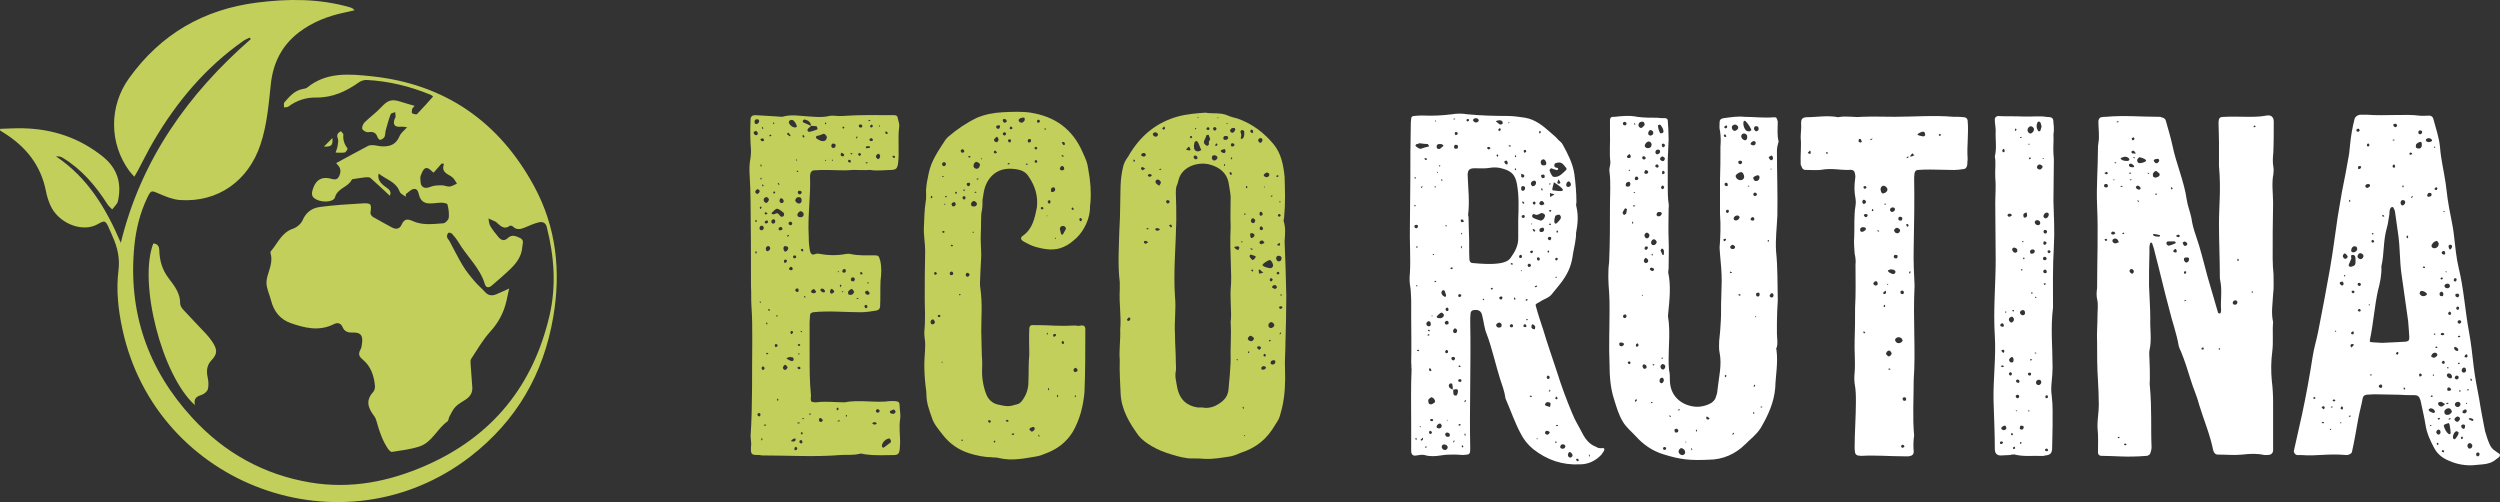 <?xml version="1.0" encoding="UTF-8"?>
<svg id="Capa_2" data-name="Capa 2" xmlns="http://www.w3.org/2000/svg" viewBox="0 0 872.73 175.29">
  <rect x="0" y="0" width="872.73" height="175.29" fill="#333333" stroke="none"/>
  <defs>
    <style>
      .cls-1 {
        fill: #fff;
      }

      .cls-2 {
        fill: #c2cf5b;
      }
    </style>
  </defs>
  <g id="Capa_1-2" data-name="Capa 1">
    <g>
      <g id="uuid-2ab9aca3-bcd4-43d4-8352-55c798924bae" data-name="Capa 1-2">
        <g>
          <path class="cls-2" d="M177.74,100.74c-.38,1.78-.64,3.02-.93,4.25-.93,4.16-2.83,7.68-5.75,10.88-2.54,2.8-4.47,6.2-6.58,9.41-.31.48-.24,1.26-.19,1.9.17,2.71.43,5.39.59,8.1.1,1.81-.76,3.16-2.26,4.16-1.21.81-2.57,1.5-3.56,2.52-.93.93-1.5,2.23-2.14,3.4-.31.57-.31,1.45-.76,1.78-3.59,2.54-5.32,7.27-9.74,8.72-3.09,1-6.39,1.4-9.62,1.9-.45.07-1.21-.83-1.59-1.43-.71-1.09-1.31-2.28-1.83-3.47s-.88-2.45-1.31-3.66c-.45-1.33-.64-2.85-1.43-3.92-2.09-2.8-3.18-5.39-.31-8.51.45-.5.64-1.47.55-2.21-.36-3.52-1.45-6.75-4.3-9.08-1.24-1-1.59-1.95-.76-3.4.4-.71.52-1.64.59-2.47.29-2.59-.62-3.61-3.18-3.52-1.66.07-2.95-.24-3.68-1.97-.55-1.31-1.71-1.62-2.99-.97-5.13,2.61-10.24,1.35-15.19-.4-3.56-1.28-5.77-4.06-6.73-7.79-.43-1.71-1.19-3.37-1.52-5.11-.21-1.09-.07-2.35.24-3.42.74-2.66,1.95-5.23,1.07-8.1-.05-.17-.02-.45.07-.57,2.45-2.76,3.73-6.56,7.75-7.91,1.33-.45,2.83-1.69,3.37-2.95,1.19-2.78,3.3-4.28,5.97-4.63,4.9-.67,9.86-.97,14.78-1.26,3.23-.19,3.4.17,2.95,3.28-.07.45.45,1.19.88,1.45,2.16,1.28,4.4,2.42,6.58,3.64,1.5.83,2.76.57,3.45-1,.86-1.9,1.92-2.09,3.78-1.24,3.42,1.59,7.15,1.07,10.77.81.69-.05,1.78-1.19,1.88-1.92.17-1.52-.07-3.14-.45-4.66-.1-.36-1.33-.62-2.07-.62-1.5,0-2.99.36-4.49.26-1.76-.1-2.9-1.12-3.35-2.88-.29-1.07-.55-2.5-2.04-2.12-.95.24-1.71,1.14-2.57,1.73,0,.31-.02.62-.05.93-.71-.57-1.83-1-2.09-1.73-1.31-3.54-4.78-4.28-7.34-6.35-.5,1.81.36,3.3,2.69,4.87,1.21.81,1.81,1.69,1.16,2.85-2.21-2.04-4.42-4.16-6.73-6.18-.36-.31-1.12-.29-1.66-.24-1.38.14-2.76.38-4.16.59-.26.05-.64.1-.71.26-1.28,2.66-4.97,2.9-5.85,6.13-.45,1.69-4.33,1.92-6.54.76-1.71-.9-1.9-1.88-.9-4.4,1.01-2.49,2.84-3.48,5.49-2.97,1.19.24,2.52.95,3.33-.64.76-1.5.74-2.92-.55-4.18-.21-.21-.38-.48-.4-.52,3.73-2.02,7.41-4.04,11.12-5.99.5-.26,1.16-.29,1.76-.26.9.05,1.81.33,2.73.4,2.9.21,5.25-.48,6.49-3.54.48-1.14,1.66-2,2.64-3.11-.57-.05-1.35-.24-2.14-.17-2.21.17-2.95-.71-2.19-2.8.1-.24.31-.48.31-.71,0-.52-.1-1.07-.14-1.59-.55.24-1.43.33-1.57.71-.69,1.83-1.21,3.73-1.73,5.61-.21.76-.1,1.64-.43,2.31-.24.5-.93.88-1.5,1.05-.21.07-.83-.57-.95-.97-.55-1.66-1.62-1.97-3.26-1.71-.64.1-1.83-.57-2.04-1.14-.21-.59.24-1.73.76-2.26,1.85-1.83,4.02-3.37,5.8-5.28,2.4-2.54,3.66-3.02,7.01-1.9,1.47.48,2.97.88,4.71,1.38-.45.55-.81.81-.88,1.14-.12.48-.21,1.33,0,1.45.48.29,1.47.52,1.73.26,1.9-1.95,3.68-3.99,5.58-6.11-.21-.17-.48-.45-.83-.59-7.15-2.95-14.57-4.78-22.29-5.18-.9-.05-1.97.26-2.71.78-4.52,3.23-9.32,5.42-15.04,5.35-3.49-.05-6.77,1-9.65,3.16-.38.29-1.02.19-1.52.29.02-.59-.17-1.43.14-1.78,1.78-2.02,3.54-4.16,6.44-4.66.52-.1,1.12-.17,1.5-.48,6.77-5.56,14.83-4.75,22.53-3.95,25.6,2.71,44.51,15.88,56.7,38.38,7.75,14.28,9.41,29.64,6.68,45.63-3.4,19.96-12.88,36.27-28.83,48.65-44.35,34.34-109.7,10.5-121.56-44.3-1.47-6.8-2.26-13.69-1.38-20.7.5-4.04-.33-7.89-2-11.57-.31-.67-.52-1.35-.86-2-.59-1.16-.97-2.73-1.92-3.3-.62-.36-2.14.71-3.21,1.21-5.42,2.42-13.24-1.02-15.85-7.08-.64-1.5-1.16-3.11-1.47-4.71-1.76-9.2-7.11-15.76-14.9-20.58-.38-.24-.76-.48-1.14-.71,0-.19.02-.38.05-.57,2.64-.07,5.3-.26,7.94-.19,10.39.21,19.75,3.35,27.9,9.89,4.85,3.9,6.58,8.94,5.37,15.02-.1.45-.19.95-.43,1.31-.5.74-1.12,1.4-1.69,2.09-.55-.59-1.21-1.12-1.64-1.78-4.14-6.51-9.03-12.26-15.71-16.28-.59-.36-1.31-.52-2.26-.45,11.07,7.41,17.51,18.18,22.62,30.18,7.08-28.95,23.36-51.88,45.39-71.13-.14-.17-.26-.33-.4-.52-.76.38-1.57.69-2.26,1.19-13.14,9.22-23.19,21.2-31.28,34.96-2,3.42-3.73,6.99-5.61,10.5-.29.55-.64,1.09-1.12,1.92-.71-.81-1.26-1.35-1.71-1.95-7.11-9.7-7.15-22.7-.12-32.44C56.13,11.88,71.11,3.26,89.74.9c10.86-1.38,21.65-1.43,32.3,1.62.59.17,1.19.4,1.76,1.05-1.19.26-2.35.55-3.54.81-5.77,1.21-11.15,3.3-15.88,6.89-5.99,4.56-9.05,10.72-9.84,18.11-.76,7.11-1.33,14.24-3.61,21.06-4.25,12.79-14.92,20.27-28.07,19.39-2.47-.17-4.99-1.19-7.32-2.21-2.69-1.19-2.83-1.28-4.14,1.43-2.57,5.37-3.95,11.07-4.52,16.97-2.21,22.98,4.73,42.99,20.3,59.89,11.12,12.12,24.88,19.8,41.19,22.53,14.09,2.35,27.52-.31,40.45-6.01,23.15-10.2,37.34-27.88,43.02-52.33,2.4-10.29,1.62-20.63-.97-30.85-.43-1.66-1.57-1.92-2.85-1.62-1.59.4-3.11,1.07-4.61,1.71-1.54.64-2.99,1.12-4.4-.29-.21-.21-.86-.38-1.02-.24-1.92,1.47-3.18.12-4.49-1-.14-.12-.26-.31-.45-.4-.86-.4-1.71-.76-2.54-1.16.19.88.19,1.88.64,2.64.83,1.4,1.88,2.71,2.95,3.97.9,1.09,2.04,1.31,3.11.29,1.47-1.4,2.9-.78,4.37-.05,1.54.76.81,2.09.74,3.16-.21,2.99-1.83,5.37-3.9,7.39-2.16,2.12-4.47,4.09-6.77,6.06-.86.74-1.97.9-2.38-.48-1.69-5.75-6.27-9.67-9.2-14.64-.64-1.07-1.45-2.07-2.28-2.99-.26-.29-1.12-.48-1.26-.33-.33.33-.57.97-.48,1.43.1.55.62,1,.9,1.52,1.52,2.83,2.95,5.75,4.61,8.51,1.14,1.9,2.57,3.66,4.02,5.35,1.16,1.4,2.59,2.59,3.83,3.95,1.12,1.21,2.4,1.28,3.8.71,1.38-.57,2.73-1.21,4.66-2.07l-.12.1ZM151.41,60.27s-.31-.17-.57-.43c-1.78-1.78-2.73-1.59-3.66.71-.19.5-.48,1.02-.45,1.5.05.97,0,2.16.52,2.83.81,1.02,2.02.74,3.26.26,1.14-.45,2.52-.45,3.78-.45.9,0,1.83.52,2.71.43.86-.1,1.66-.67,2.52-1.02-.48-.69-.86-1.5-1.45-2.07-1.4-1.33-4.25-1.54-3.07-4.85-.29-.02-.55-.05-.83-.1-.88,1-1.76,2.02-2.76,3.14v.05Z"/>
          <path class="cls-2" d="M68.06,141.45c-11.6-10.39-19.82-42.87-14.54-56.47,1.5.14,2.07,1,2.09,2.47.1,3.56,1.05,6.8,3.3,9.74,1.97,2.57,4.06,5.23,3.99,8.86,0,.74.62,1.59,1.19,2.19,2.59,2.83,5.28,5.56,7.89,8.37.71.76,1.38,1.62,1.97,2.47,1.95,2.83,2.07,4.42-.12,6.68-1.57,1.62-1.85,3.66-1.35,5.92.31,1.33.4,2.83.1,4.11-.19.81-1.21,1.69-2.07,2-1.69.57-3.04,1.14-2.45,3.68v-.02Z"/>
          <path class="cls-2" d="M119.04,45.8c.33.48.86.86.83,1.19-.19,1.83.31,3.35,1.43,4.78.14.17-.48,1.33-.88,1.43-.93.21-1.95.07-3.26.07.29-.93.59-1.62.69-2.33.14-.88.36-1.88.07-2.64-.45-1.21-.14-1.85,1.12-2.5Z"/>
          <path class="cls-2" d="M113.08,51.17c.9-.9,1.81-1.81,2.95-2.97.24,2.52-.29,3.07-2.95,2.97Z"/>
        </g>
      </g>
      <g>
        <path class="cls-2" d="M314.23,146.39c-.44,2.67,0,5.49,0,8.16,0,.74-.15,1.48-.15,2.37-.15,1.33-.59,1.93-1.93,1.93-3.11,0-6.23.3-10.53-.3-.44-.15-1.04-.3-1.48-.15-2.22.59-4.45.3-6.67.44-9.05.74-18.09.15-27.14.15-.3,0-.74,0-1.19-.15-2.82,0-3.11,0-2.97-2.97.15-.74,0-1.33,0-1.93s-.15-1.04-.15-1.63c.74-11.12.44-22.39.59-33.66,0-4,0-8.01-.3-12.01-.15-2.22,0-4.45-.15-6.67,0-9.94,0-19.87-.15-29.81,0-2.97-.15-5.78-.3-8.6-.15-2.22-.15-4.3.3-6.53.15-.89.15-1.78.15-2.67-.3-3.56-.3-6.97-.15-10.53,0-1.19.59-1.63,1.63-1.63l7.42.44c.74,0,1.93.3,2.52,0,2.97-.74,5.64-.15,8.6,0,2.37.15,4.89.44,7.27-.15,1.48-.3,3.11.15,4.6,0,5.93-.44,11.86-.3,17.94-.3,1.04,0,1.33.3,1.48,1.33.15.89.59,1.78.44,2.67-.59,4.45.15,8.75-.44,13.2-.3,1.33-.59,1.78-2.08,1.93-2.52,0-4.89.44-7.71,0-1.93.15-3.86,0-5.78,0l-2.67.15c-3.71,0-7.42-.3-11.27,0-.59.15-.89.59-1.04,1.04,0,.3-.15.59-.15.89.3,7.12-.89,14.09-.44,21.21,0,1.04,0,2.08.15,3.11.15.89.15,1.93.59,2.67.59,1.04,1.63,0,2.52.15,3.11.59,6.38.74,9.49.15.74-.15,1.33-.15,1.93,0,2.67.59,5.49.44,8.16.44,1.48,0,1.63.15,2.08,1.78.59,2.37.44,4.75.15,6.97-.15,2.97,0,5.93-.15,8.9,0,.89-.44,1.48-1.33,1.63-1.63.3-3.71.59-5.49.59-5.49,0-11.12-.59-16.61,0-.59.15-1.04.44-1.04,1.04,0,.89-.15,1.63-.15,2.37v11.72c0,4.45,0,9.05.44,13.5.15.59-.15,1.33,0,1.93,0,.44.15.74.59.74.44.15.74.15,1.19.15,3.41-.45,6.67,0,10.08,0,4.89-1.04,10.97.3,15.87-.45h1.63c1.33.15,1.63.45,1.63,1.63,0,1.63.45,3.11.15,4.75ZM263.81,47.18c.44.15.74-.3.74-.59,0-.44-.3-.74-.74-.89-.3,0-.74.44-.74.74.15.3.44.74.74.74ZM263.51,43.02c0,.15.3.3.44.3.59,0,1.19-.59,1.04-1.19-.15-.44-.44-.59-1.04-.44-.44,0-.74.74-.44,1.33ZM264.55,67.64c.44-.3.74-.59.59-1.19l-.59-.44c-.44.15-.89.44-.89,1.04.15.44.44.74.89.59ZM264.25,77.13c0-.15-.3-.3-.44-.45,0,.3-.15.45-.15.74l.15.15c.15-.15.44-.3.44-.44ZM264.25,88.26c-.15-.15-.15-.44-.3-.59-.15.15-.3.15-.3.3s.15.3.15.59l.44-.3ZM264.85,144.17c-.15.15-.44.3-.44.45,0,.44.3.74.74.74.15,0,.3-.3.3-.45.15-.44-.15-.74-.59-.74ZM266.63,79.51c0-.44-.3-.59-.59-.74-.59,0-.89.3-.89.89,0,.44.15.59.59.74.44,0,.89-.3.89-.89ZM265.44,105.76l.3-.45c-.44,0-.89-.15-.3.45ZM265.29,72.69c0,.15.15.15.3.3.15-.3.15-.44.3-.59-.15-.15-.15-.3-.3-.3-.3,0-.44.3-.3.59ZM265.44,48.81l.44.44c.3.15.74,0,.89-.3-.15-.15-.15-.44-.3-.59-.44-.15-.89,0-1.04.44ZM265.44,57.56c0,.3.15.44.15.59.15,0,.3-.15.3-.15,0-.3-.15-.44-.15-.59-.15,0-.3.15-.3.15ZM265.44,62.3c0,.3.15.44.3.3.15,0,.15-.15.15-.3-.15,0-.15-.15-.15-.3-.15.15-.3.15-.3.3ZM266.18,153.51c0-.15-.15-.3-.15-.59-.15.15-.3.15-.3.3s.15.3.15.59l.3-.3ZM266.92,128.59c0-.15-.15-.45-.3-.59-.3-.15-.74,0-.74.44,0,.3.15.59.3.74.3,0,.59-.15.74-.59ZM266.03,44.51c0,.15,0,.3.15.59,0-.15.3-.15.3-.3-.15-.15-.15-.3-.3-.59,0,.15-.3.15-.15.3ZM266.33,65.12c0-.15.15-.15.3-.3-.15-.15-.3-.3-.3-.44-.15,0-.3.15-.3.15,0,.3.15.45.3.59ZM266.63,70.02c0,.3.3.59.59.74.44.3,1.19-.45,1.19-1.19-.15-.44-.59-.89-1.04-.74-.59.15-.89.59-.74,1.19ZM267.52,148.47c-.15-.15-.15-.3-.3-.3l-.59.15c0,.15.15.3.15.3.3,0,.44-.15.74-.15ZM267.37,78.02c.3,0,.59-.15.74-.44,0-.3-.15-.59-.15-.59-.3,0-.74,0-.89.3-.3.15-.15.59.3.74ZM267.22,74.91l.74-.3c-.15-.15-.3-.44-.44-.44-.3-.15-.59,0-.59.3,0,.15.15.3.3.44ZM268.85,86.48c-.15-.44-.44-.59-.74-.59-.59.15-.89.59-.74,1.19,0,.3.3.74.74.59.44-.3.89-.59.74-1.19ZM268.26,123.55c-.15-.15-.15-.3-.3-.3-.15-.15-.44-.15-.44.15-.15.15,0,.3.15.3s.3-.15.59-.15ZM267.81,113.17s0-.3.15-.3c-.15-.15-.15-.3-.3-.3l-.15.15c-.15.45,0,.59.3.45ZM268.85,108.28l-.44-.44-.3.15c.15.3.3.44.3.59l.44-.3ZM268.56,47.18c0,.15.15.3.15.45.3-.15.45-.15.59-.3,0-.15-.15-.3-.15-.3-.15,0-.45,0-.59.15ZM270.63,77.28c0-.3-.15-.74-.59-.74s-.89.44-.74.89c0,.3.15.44.3.59.59.15,1.04-.15,1.04-.74ZM269.3,74.46c.59.74,1.19.15,1.78,0,.3-.15.59.15.89.44.15.3.44.59.74.74.15.15.44,0,.74-.15.15,0,.15-.3.3-.59-.15-.15,0-.44-.15-.59-.59-.44-1.04-.89-1.63-1.19-.89-.59-1.33,0-1.93.59-.3.15-.74.74-.74.74ZM269.89,42.88c0,.45.15.45.3.45,0,0,0-.3.15-.3-.15-.15-.15-.3-.15-.3-.15,0-.3.15-.3.15ZM269.89,67.35s.3.15.3.3c.15-.15.44-.3.44-.59l-.44-.3c-.15.15-.15.3-.3.59ZM270.78,121.18c.3,0,.59-.3.74-.59-.15-.15-.3-.45-.44-.45-.44-.15-.59.15-.59.45s.15.59.3.59ZM271.37,110.06h-.3c-.15.3-.15.44.15.44.15,0,.15-.15.3-.15,0-.15-.15-.3-.15-.3ZM271.67,139.42c0-.15-.15-.3-.15-.3-.15.15-.3.3-.3.59l.15.15c.3,0,.45-.3.3-.44ZM271.52,64.08c.15.15.3.3.3.59l.3-.3c-.15-.15-.15-.3-.3-.59,0,.15-.3.15-.3.3ZM273.15,80.1c0-.59-.3-.89-.59-.89s-.74.3-.74.59c-.15.45.3.74.59.59.3,0,.59-.15.74-.3ZM272.56,69.13c-.15.3-.44.59-.44.74,0,.59.15,1.04.89,1.04.3-.15.59-.3.59-.74-.15-.59-.44-.89-1.04-1.04ZM274.93,128.3c0-.44-.89-1.19-1.04-.89-.3.15-.45.59-.59.89,0,.59.59,1.04,1.04.74.3-.15.44-.45.59-.74ZM274.04,85.88c-.59.15-.74,1.04-.3,1.63.15.3.3.44.59.3.59-.3,1.04-1.04.74-1.48-.15-.3-.74-.44-1.04-.44ZM274.64,90.78c-.15-.15-.44-.15-.59-.15-.44.15-.44.44-.3.89,0,.3.3.3.59.15.3-.15.44-.44.3-.89ZM275.08,125.48c.45.3.89.44,1.33.59.15,0,.59-.15.59-.3.15-.45,0-.74-.3-1.04-.3,0-.59,0-.74-.15-.3.15-.59.15-.74.15-.3.15-.44.3-.74.3.3.15.45.45.59.45ZM274.64,82.32l.3.3c.15-.15.3-.15.59-.3-.15,0-.15-.3-.3-.3-.15.15-.3.15-.59.3ZM275.23,47.18c.15.3.44.59.74.15,0-.15-.3-.44-.44-.59-.15-.3-.3-.59-.59-.3-.45.3,0,.59.3.74ZM275.97,78.62c.44,0,.59-.3.59-.74-.15-.44-.59-.59-.89-.44-.44.15-.44.59-.3.89.15.15.44.3.59.3ZM275.53,43.17c.44.74,1.19,1.33,2.08,1.33.15,0,.44-.15.59-.3-.15-.74-.59-1.63-1.33-2.22-.15-.15-.74-.15-1.04,0-.44.15-.59.89-.3,1.19ZM275.53,94.04c0,.15.3.3.59.3s.74-.15.59-.74c-.15-.15-.3-.44-.44-.44-.44-.15-1.04.59-.74.89ZM276.42,116.58l.44-.44c0-.3-.15-.45-.3-.59-.15-.15-.45,0-.59.3-.15.3.15.89.44.74ZM277.75,153.66v-.3q0-.15-.15-.3c-.15,0-.45,0-.59.15-.74.3-1.04.89-.59.89.59,0,1.04.15,1.33-.45ZM277.45,89.15c-.15,0-.59.15-.59.3,0,.3,0,.74.44.74.3,0,.59-.15.59-.3.15-.3,0-.74-.44-.74ZM278.34,156.48c-.15-.3-.44-.59-.74-.45-.15.15-.3.45-.3.74,0,.45.44.45.74.3.15,0,.15-.3.3-.59ZM278.94,71.05c.59,0,1.04-.59.89-1.33,0-.45-.3-.89-.89-.89-.59-.15-1.19.44-1.33,1.04,0,.59.74,1.19,1.33,1.19ZM277.6,101.16c0,.3.15.59.59.74.45.15.59-.15.59-.59s-.15-.74-.59-.59c-.3,0-.44.3-.59.45ZM278.34,55.93l-.3-.3c-.3.15-.3.3,0,.44.15,0,.15-.15.3-.15ZM278.49,59.63h-.3c-.15.15-.15.3.3.44l.15-.15c0-.15,0-.3-.15-.3ZM280.57,74.76c0-.44-.59-1.04-1.04-1.04s-1.04.59-1.19,1.19c0,.74.59,1.04,1.48.89.59-.15.74-.59.74-1.04ZM278.34,128.3c.15.45.44.59.74.59.15,0,.3-.15.3-.15.15-.45-.15-.74-.44-.74s-.44.3-.59.3ZM278.49,147.87c.3,0,.44-.15.74-.15-.15-.15-.15-.3-.3-.3l-.59.15c0,.15.15.3.15.3ZM278.49,67.2c0,.15.3.59.44.59.3.15.74,0,.89-.44.15-.44-.15-.74-.59-.74-.44-.15-.74.15-.74.59ZM279.38,120.44c-.15-.3-.3-.45-.59-.3-.15,0-.3.15-.3.3,0,.3.3.3.59.3.15-.15.3-.15.3-.3ZM279.08,123.4h-.3s-.15,0-.3.15c.15,0,.15.15.3.15.3.15.44,0,.3-.3ZM280.12,154.25c0-.15-.15-.45-.3-.59-.3-.15-.89.15-.74.59,0,.15.15.44.3.44.44.3.74,0,.74-.44ZM279.68,115.54c-.3.15-.3.3,0,.45,0,0,.15-.15.3-.15v-.15q-.15-.15-.3-.15ZM280.42,87.52c0-.3-.15-.59-.15-.59-.3-.15-.44,0-.74.15.15.15.15.44.3.59.3.15.44.15.59-.15ZM280.27,151.14c-.15-.15-.3-.3-.44-.3-.15.15-.3.3-.3.44s.3.3.44.45c.15-.15.15-.45.3-.59ZM280.72,146.09l-.15-.15c-.15,0-.3.15-.59.15l.3.3.45-.3ZM280.12,47.33l.15.59c.3.15.45,0,.59-.3-.15-.15-.3-.3-.44-.59,0,.15-.3.3-.3.3ZM280.42,42.73c.89.44,1.78.74,2.67,1.19,0-1.33-1.04-1.93-2.22-2.22-.15,0-.44.15-.59.44-.15.15,0,.59.15.59ZM281.16,103.83c0-.3-.15-.44-.15-.59-.15.15-.3.15-.3.15,0,.3.15.44.3.59l.15-.15ZM282.05,45.84c.15.15.44.3.59.15.89-.15,1.63-.45,2.52-.74.3-.15.3-.3.15-.59,0-.15-.15-.59-.3-.59-.59,0-1.04-.15-1.78-.15l-1.04.89c-.3.3-.44.74-.15,1.04ZM282.79,144.31c-.15,0-.15.15-.3.15v.3h.3c.44-.15.44-.3,0-.45ZM283.68,102.35c.74.15,1.33-.3,1.19-.59-.15-.3-.44-.59-.74-.89-.44.15-.74.45-.89.59-.3.59.15.74.44.89ZM285.02,47.47c-.15.15-.15.74-.15.74.89.59,1.63,1.19,2.82,1.04.3-.15.59-.3.74-.59.3-.59.3-1.04-.15-1.48-.15-.3-.74-.59-.89-.44-.74.3-1.48.59-2.37.74ZM287.24,146.84c0-.45-.59-1.04-1.04-.89-.15,0-.3.3-.3.59-.15.45.44.89.89.74l.44-.44ZM286.5,101.46c.3.44.74.74,1.19.59.15,0,.45-.3.3-.44-.15-.59-.59-.89-1.19-.89l-.44.45c-.15,0,0,.15.15.3ZM287.98,43.02c0,.3.15.44.3.3.15,0,.15-.15.15-.3s-.15-.15-.15-.3c-.15.15-.3.15-.3.3ZM288.43,55.93c-.15,0-.15-.15-.3-.15l-.15.15c0,.15.15.15.15.3l.3-.3ZM289.76,101.9c0,.3.3.74.74.59.3-.15.59-.45.74-.59,0-.44-.74-1.19-1.04-1.04-.3.3-.45.59-.45,1.04ZM290.21,50.88c0,.44.15.59.44.74.59.15,1.04-.15,1.04-.74.15-.44-.15-.59-.59-.74-.44-.15-.89.15-.89.74ZM290.8,55.93c-.15,0-.15-.15-.3-.3,0,.15-.15.15-.15.3l.3.3q0-.15.15-.3ZM292.43,143.28l.3-.45c0-.3-.15-.44-.3-.59l-.44.45c0,.3.3.44.44.59ZM293.17,146.98c0-.15-.15-.3-.15-.3l-.74.3c.15,0,.15.15.3.15s.44,0,.59-.15ZM292.43,94.78c0,.15.15.15.15.3l.3-.3c-.15,0-.15-.15-.15-.15-.15,0-.3.15-.3.15ZM293.17,99.53c0,.3.15.44.3.74,0-.15.15-.15.15-.3.15-.3.15-.44-.15-.59-.15,0-.3.15-.3.15ZM293.47,54c0,.3.3.59.74.59.3,0,.59-.44.44-.74-.3-.3-.59-.3-.89-.59-.15.3-.3.44-.3.74ZM293.91,101.9c.15,0,.15.15.3.15l.15-.15c0-.15-.15-.3-.15-.3-.15,0-.15.15-.3.3ZM294.66,95.23c.44-.15.74-.3.59-.74,0-.3-.15-.59-.3-.59-.44,0-.74.15-.89.59-.15.59.3.59.59.74ZM294.21,44.8l.15.15.44-.45c-.15-.15-.3-.3-.44-.3-.3,0-.3.3-.15.59ZM295.69,145.06c0-.15-.15-.15-.15-.3,0,.15-.15.15-.3.3,0,.3.15.45.44.3v-.3ZM295.99,56.37c.15.15.44.3.74.44.15-.15.3-.3.3-.59s-.44-.44-.74-.44c-.15,0-.15.3-.3.59ZM296.14,102.64c0,.15.3.3.59.3.59.15,1.33-.44,1.48-1.04l-.59-.89c-.45-.3-.74,0-1.04.3-.59.3-.59.74-.45,1.33ZM296.88,53.55q0,.15.15.3h.3c.3-.15.3-.3,0-.44-.15,0-.3.15-.44.15ZM297.03,97.6c0,.3.15.59.59.59.44.15.59-.15.74-.45.15-.44,0-.74-.44-.89s-.89.15-.89.74ZM298.81,48.07c0,.15.15.15.3.3,0-.15.15-.3.3-.59-.15,0-.15-.15-.3-.15l-.3.44ZM298.96,104.27l.15.15c.3,0,.44-.15.59-.15,0-.15-.15-.3-.15-.3-.3.15-.44.15-.59.3ZM299.55,53.7c0,.15.15.59.3.59.3.3.59,0,.74-.44-.15-.15-.3-.44-.44-.44s-.44.15-.59.3ZM299.85,44.21c0,.15.3.3.45.3.44.15.74-.15.74-.59-.15-.3-.3-.59-.74-.45-.45,0-.59.3-.45.74ZM300.29,95.23c0,.15,0,.59.15.59s.44-.15.74-.15c-.15-.15-.15-.44-.3-.59-.3-.15-.59-.15-.59.15ZM301.77,106.94c0,.15.15.45.3.59.3.15.74,0,.74-.45,0-.3-.15-.59-.3-.59-.3-.15-.74,0-.74.44ZM301.92,101.9l.3.74c.15.15.44.15.74.3.15-.15.45-.15.59-.3v-.45c-.3-.3-.44-.59-.74-.74-.3,0-.59.3-.89.44ZM302.07,56.82c.15,0,.3.3.3.3.15-.15.44-.15.59-.3,0,0-.15-.3-.15-.15-.3,0-.44,0-.74.15ZM302.52,51.77l1.04-.15c.15,0,.15-.3.15-.3,0-.15-.15-.3-.3-.3-.3,0-.74,0-1.04.15-.3.15-.15.44.15.59ZM302.96,98.93c.15,0,.3,0,.3-.15,0,0,0-.15-.15-.15,0-.15-.15-.15-.3,0-.15.15-.15.3.15.3ZM303.11,41.99c0,.15.15.3.15.3.3,0,.44-.15.59-.15,0-.15-.15-.3-.15-.3l-.59.15ZM304.15,48.22c-.44,0-.74.45-.59.74,0,.15.3.3.59.3.15,0,.44-.15.59-.3s-.3-.74-.59-.74ZM304.44,43.47c-.15,0-.44.15-.59.3-.3.3,0,.74.3.74s.44-.3.59-.44c-.15-.15-.15-.44-.3-.59ZM306.08,147.87c-.3-.45-.59-.59-1.04-.45-.15,0-.3.15-.59.3.15.15.44.44.59.44.44.15.74,0,1.04-.3ZM305.78,54.59c0,.3.3.74.59.89.3.3.89-.3.89-1.04-.15-.15-.15-.59-.44-.74-.3-.15-1.04.44-1.04.89ZM306.96,143.13c-.15-.15-.44-.3-.59-.3-.44,0-.59.45-.59.74.15.44.44.59.89.44.45-.15.45-.59.3-.89ZM306.82,44.21c.15,0,.3,0,.3-.15v-.3c-.15,0-.3,0-.3.15v.3ZM310.97,153.66c-.15-.15-.3-.59-.44-.59-1.19,0-2.67,1.33-2.67,2.67,0,0,0,.15.15.3.15.3.3.3.59.15l2.37-1.78c.15-.15,0-.45,0-.74ZM309.04,46.14c0,.3.15.59.3.59.15.15.45,0,.59-.15,0-.3-.44-.74-.74-.74,0,.15-.15.3-.15.3ZM312.6,143.57c-.15-.3-.3-.59-.74-.59l-1.04.45c-.3.15-.15.74.15.89.15,0,.44.15.74.15h.3c.3-.3.74-.3.59-.89ZM311.71,54.89c.15.15.3.3.59.3l.15-.59c-.15-.15-.44-.15-.59-.3-.3.15-.45.44-.15.59Z"/>
        <path class="cls-2" d="M345.96,159.59c-2.52,0-5.04-.59-7.56-1.33-3.71-1.19-6.82-3.26-9.34-6.53-1.48-1.93-3.11-3.71-3.86-6.23-.89-2.52-1.78-5.04-1.78-7.56,0-1.04-.15-2.08-.3-3.11-.3-2.52-.45-5.19-.45-7.71,0-2.97.59-6.08.15-8.9-.15-.89-.15-1.63-.15-2.37.45-4.45.15-8.75.15-11.12,0-5.64,0-11.42.15-17.05,0-2.82-.59-5.64-.44-8.45.15-2.97.15-5.78.59-8.6.3-1.33.15-2.82.15-4.3.15-1.93.45-3.71.89-5.64.89-4.6,3.41-8.01,5.78-11.72.3-.44.59-.74,1.04-1.19,3.11-2.67,6.38-4.89,10.08-6.67,2.82-1.19,5.93-1.78,9.05-1.93,3.26-.15,6.53-.3,9.64.15,8.45,1.33,14.68,5.64,18.24,13.94,1.04,2.37,1.63,3.41,1.93,5.93.74,3.86,1.04,7.71.74,11.57,0,.44-.15.74-.15,1.19.15,4.15-2.08,8.6-4.75,11.12-1.33,1.19-2.67,2.37-4.45,3.11-3.26,1.48-6.52.89-9.79,0-1.48-.44-2.67-1.04-4-1.78-1.63-.89-1.19-1.63-.3-2.22,3.26-2.37,4-6.08,4.75-9.79.44-3.86-.59-7.42-2.82-10.68-.89-1.48-2.22-2.22-3.71-2.52-3.11-.59-6.08-.45-8.6,1.63-1.93,1.63-2.97,3.86-3.41,6.23l-.44,2.67c0,1.33,0,2.82-.3,4.15-.3,1.04-.15,5.04-.3,7.56-.15,2.08.15,5.78.15,7.86-.15,3.11-.44,8.3-.44,9.49,0,.59,0,1.19.15,1.93.74,5.64.3,9.2.3,14.98l.15,6.53c0,2.37.3,3.86.15,6.38-.15,2.82.3,5.93,1.33,8.75.74,2.08,2.22,3.41,4.15,3.86,3.26.74,4,.74,6.38,0,1.04-.15,1.63-.74,2.08-1.33,1.48-1.93,2.22-4.15,2.22-6.53.15-3.26,0-6.38.3-9.64,0-2.97-.15-5.93,0-8.9,0-1.04.59-1.48,1.48-1.33h1.63c4.15,0,6.67.45,12.31.15.59,0,1.19,0,1.63.15,1.63-.3,2.67-.45,2.52,1.63,0,6.53,0,14.98-.3,21.5-.44,4.89-1.63,9.64-4.15,13.94-2.22,3.56-5.34,5.93-9.34,7.42-1.04.44-2.22.89-3.26,1.04-4.3.74-8.6,1.63-13.05.59-.89-.3-1.78-.15-2.82-.3ZM326.39,112.58c0-.3-.15-.59-.3-.74-.3-.59-.59-.3-.89-.15-.3.3-.44.59-.3,1.04.15.45.44.59.89.45.3,0,.44-.45.59-.59ZM325.5,68.68c0-.15-.3-.3-.44-.3l-.15.59c0,.15.15.15.3.3,0-.15.3-.44.3-.59ZM326.98,95.67c.15-.15,0-.44-.15-.59-.3-.3-.74,0-.74.3,0,.15.15.45.3.59.3-.15.59-.15.59-.3ZM328.32,110.35c-.15-.15-.15-.44-.3-.44s-.44,0-.59.15c-.15.15,0,.59.15.59.3.15.59,0,.74-.3ZM329.06,126.37l-.15-.15c-.3.15-.3.3,0,.45,0,0,.15-.15.15-.3ZM330.24,57.26c-.15-.44-.3-.74-.74-.59-.45,0-.59.15-.59.59s.15.74.59.74.59-.3.74-.74ZM329.36,61.41h-.3c0,.15-.15.15-.15.3,0,0,.15.15.3.15.15-.15.3-.3.15-.44ZM329.8,80.99c-.15-.3-.44-.44-.74-.3,0,0-.15.15-.15.3l.3.3c.3,0,.44-.15.59-.3ZM329.95,71.35c.15-.15,0-.15,0-.3-.15,0-.3.15-.3.3,0,0,.15.15.15.3q.15-.15.15-.3ZM330.39,68.83c.3-.15.15-.3-.15-.44-.15,0-.15.15-.3.15v.3h.44ZM332.77,95.37c-.15-.44-.44-.59-.59-.59-.59.15-.74.59-.59.89,0,.45.44.45.89.3.15,0,.3-.45.3-.59ZM332.77,85.74c-.3-.15-.44-.3-.74-.3,0,0-.15.15-.15.3.15,0,.3.3.44.3s.15-.15.44-.3ZM333.66,71.35c-.15-.3-.15-.59-.3-.74-.44-.15-1.04.15-1.19.59,0,.3.15.59.3.74.44.3,1.04,0,1.19-.59ZM334.1,67.2l-.3-.3c-.3.15-.44.3-.3.59,0,.15.15.15.3.3,0-.3.15-.44.3-.59ZM335.44,102.94c-.15,0-.15-.15-.15-.15,0-.15-.3-.15-.3-.15-.3.15-.3.3,0,.44.15,0,.3-.15.44-.15ZM336.62,52.96c0-.44-.15-.74-.59-.89-.15.15-.44.15-.59.3-.15.3,0,.74.3.89.3.15.74,0,.89-.3ZM336.18,153.81c0-.15,0-.3-.15-.3,0,0-.15-.15-.3,0-.3.15-.3.3.15.3,0,.15.15,0,.3,0ZM337.07,68.98c0-.15-.15-.44-.3-.44-.44-.15-.89.15-.74.44,0,.59.3.74.74.59.15,0,.3-.3.3-.59ZM336.92,66.46c0-.15-.15-.3-.15-.3-.3,0-.44.15-.59.15,0,.15.15.3.15.3l.59-.15ZM338.4,96.12c.15-.3,0-.59-.3-.74-.44-.3-.74-.15-.89.3-.3.3,0,.59.3.89.3.15.59,0,.89-.44ZM338.7,64.23c0-.15-.15-.44-.59-.44-.3,0-.59.15-.59.3-.15.3,0,.74.44.89.3.15.59-.15.74-.74ZM338.85,54.74l-.3-.3-.59.15c0,.15.15.3.15.3.3.15.59.15.74-.15ZM341.07,71.2c-.15-.59-.59-.89-1.04-1.04-.59,0-1.19.74-1.04,1.33.15.59.59.59,1.19.59.44,0,.89-.59.89-.89ZM340.03,81.14l-.3-.3c-.3.15-.3.3,0,.45,0,0,.15-.15.3-.15ZM342.11,57.41c-.15-.44-.59-.74-1.19-.89-.44-.15-1.19.74-1.04,1.33-.15.59.59,1.19,1.19,1.04.59,0,1.04-.74,1.04-1.48ZM340.92,67.2l-.3-.3c-.15,0-.3.15-.44.3l.15.15.59-.15ZM341.66,62.45l-.15-.15c-.15,0-.44,0-.59.15,0,.15.15.3.15.3.3-.15.44-.15.59-.3ZM342.85,55.48c-.15-.3-.3-.3-.44,0l.15.15c.15,0,.15-.15.3-.15ZM345.82,147.28c.15-.3,0-.59-.45-.59-.15,0-.59.15-.44.3,0,.3.3.59.59.59.15,0,.3-.15.3-.3ZM347.45,153.95l-.15-.15c-.15,0-.3.15-.44.3,0,.15.15.3.3.44.15-.15.3-.3.3-.59ZM348.04,53.26l-.44-.59c-.15-.15-.44-.15-.59.15-.15.44,0,.74.44.74.15,0,.3-.15.59-.3ZM348.63,48.66c-.15-.15-.3-.59-.44-.89-.3-.15-1.04.59-1.19,1.04,0,.3.15.59.59.74.44.3.89-.15,1.04-.89ZM349.08,44.36c.15-.44-.15-.59-.15-.59-.89-.15-1.04.15-1.19.44,0,.44.3.74.59.74.44.15.59-.15.74-.59ZM351.15,47.03c.15-.45,0-.74-.44-.89-.15,0-.44.15-.59.3-.15.3,0,.74.45.89.15-.15.59-.15.59-.3ZM351.45,42.43c.15-.3-.44-1.04-.89-.89-.45,0-.59.3-.45.74.15.3.3.59.74.59l.59-.44ZM352.19,146.98c-.15-.15-.45-.45-.59-.45s-.45.3-.59.45c.15,0,.44.15.59.3.15-.15.3-.15.59-.3ZM352.49,57.26c0-.15-.15-.3-.15-.3-.3-.15-.59,0-.59.3l.15.15.59-.15ZM352.93,49.11c0-.44-.3-.59-.74-.44-.15,0-.3.3-.3.44,0,.44.3.59.74.59.15,0,.3-.45.3-.59ZM353.38,44.51l-.59-.44c-.15.3-.3.44-.3.74s.3.3.59.3c.3-.15.44-.3.3-.59ZM354.12,151.43c-.3,0-.44-.15-.74-.15,0,0-.15.3-.3.3.3.15.44.3.59.3s.3-.15.44-.45ZM357.38,42.43c.3-.3.44-.59.3-1.04.15-.3-.3-.44-.74-.3l-.74.15c-.3.3-.74.44-.59.89s.44.59,1.04.74c.15-.15.59-.15.74-.44ZM358.72,57.26c0-.15-.15-.15-.3-.15s-.3.15-.3.15c0,.15.15.3.15.3.3,0,.59-.15.44-.3ZM359.9,49.25c.15-.44-.15-.74-.44-.74s-.59.15-.59.3c-.15.3-.15.74.15.89.44.15.74,0,.89-.45ZM361.24,149.65c0-.3-.3-.74-.74-.59-.3.15-.59.3-.89.3-.15.3-.44.59,0,.89.15.15.45.45.59.45.44-.15.89-.45,1.04-1.04ZM362.13,51.77c0-.15-.15-.45-.3-.45-.15-.15-.44,0-.59.15-.3.3.15.74.45.74l.44-.44ZM362.13,56.52l-.3-.74c-.15.15-.44.15-.59.3-.15.3,0,.59.3.74.3,0,.44,0,.59-.3ZM363.02,42.43c0-.15,0-.44-.3-.59-.15-.15-.45,0-.59.15-.3.3,0,.89.3.89s.44-.3.59-.44ZM362.87,152.32l-.15-.59c-.15,0-.3.15-.3.15.15.3.15.44.3.59,0,0,.3-.15.15-.15ZM364.21,72.98c0-.44,0-.74-.44-.74-.15,0-.3.15-.45.3,0,.3.15.44.3.59l.59-.15ZM365.1,45.25v-.3s-.15-.15-.3-.15c-.3.15-.3.3,0,.44,0,.15.15,0,.3,0ZM365.69,75.21l-.44.15.3.15.15-.3ZM365.84,116.43c0-.15-.15-.15-.15-.3-.15.15-.3.3-.3.59l.15.15.3-.44ZM366.73,70.46c0-.15-.15-.59-.3-.59-.44,0-.59.3-.74.59l.44.59c.3.15.59-.15.59-.59ZM366.28,136.01c0-.15-.15-.3-.15-.59-.15.15-.3.15-.3.3s.15.3.15.59l.3-.3ZM368.21,66.61c.15-.15.15-.45.15-.59-.15-.45-.3-.74-.74-.59-.3,0-.59.15-.59.3-.15.3-.15.74-.15,1.04.15.44,1.04.3,1.33-.15ZM368.65,117.03c.15,0-.15-.3-.15-.45-.45,0-.74,0-.89.45,0,.15.15.45.3.59.3-.15.59-.3.74-.59ZM368.65,83.21c0-.3-.3-.3-.44,0,0,0,.15.15.3.15l.15-.15ZM369.4,138.53c0-.3-.15-.45-.15-.74-.15.15-.3.15-.3.3l.15.59c.15,0,.3-.15.3-.15ZM371.47,58.89c.15-.59-.59-1.19-.89-.89-.3.15-.59.59-.59.89,0,.44.44.59.89.59.44-.15.74-.3.59-.59ZM371.03,81.88l1.04-1.93c.15-.44-.3-1.04-.89-1.04-.59-.15-1.19.3-1.19,1.04l.44,1.78s.15.15.3.15h.3ZM371.32,54.44c-.15-.15-.3-.3-.44-.3l-.44.3.74.3s.15-.15.15-.3ZM371.77,50.44c0-.44-.15-.74-.44-.89-.15,0-.44.15-.74.15.3.3.3.59.59.89.15.15.44,0,.59-.15ZM371.47,119.55c-.15-.3-.3-.45-.44-.59l-.44.45c0,.3.15.59.3.59.3.3.59-.15.59-.44ZM374.88,73.13c0-.15-.15-.44-.3-.59-.15-.15-.44-.15-.44.15-.15.15,0,.44.15.59l.59-.15ZM376.22,129.19c-.15-.15-.3-.59-.59-.74s-.89.3-.89.74c0,.15.15.45.3.59.3.3,1.04,0,1.19-.59ZM375.62,138.23s-.15-.15-.15-.3l-.3.3c0,.3.15.44.3.3.15,0,.15-.15.15-.3ZM377.7,76.54c0-.15-.3-.3-.44-.44-.44,0-.44.3-.44.74l.3.44c.15,0,.74-.44.59-.74Z"/>
        <path class="cls-2" d="M448.74,119.99c0,2.97-.3,5.93-.15,8.9.15,4.6,0,9.05-1.04,13.5-.15.74-.45,1.48-.59,2.22-.3,1.33-.89,2.37-1.63,3.41-2.97,5.19-6.67,8.3-12.31,10.08-.89.45-2.08.89-3.26,1.19-2.97.44-6.08,1.04-9.19.89-1.48-.15-2.82-.15-4.3-.15-1.93.15-5.34-.74-7.12-1.33-2.52-.74-4.89-1.63-7.12-2.97-1.78-1.04-3.41-2.22-4.6-3.71-3.11-4.3-5.93-8.9-6.23-14.53-.15-3.86-.44-7.71-.3-11.86-.3-3.26.3-6.97.15-10.53.44-4.6-.45-9.34-.15-13.94v-2.67c-.74-5.93-.3-11.86-.15-17.94.15-2.97.3-5.93.3-8.9.15-4.75-.15-8.75,1.04-13.5.15-.89.89-2.37,1.48-3.11.59-.74.89-1.63,1.48-2.37,3.86-5.93,9.19-10.08,16.16-12.01,3.26-.89,7.27-1.19,9.64-1.33,2.08.44,5.49-.15,7.86,1.04,1.04.44,2.22.74,3.41,1.04,5.34,1.93,9.19,5.04,12.46,8.9,2.67,3.26,3.41,7.12,3.86,11.42.15,4.6.3,9.34-.15,13.94,0,.59-.3,1.19-.15,1.63.74,2.22.45,4.6.3,6.97.3,6.23.44,12.61.59,18.98,0,5.49-.15,11.12-.3,16.76ZM394.61,111.1c-.15-.15-.44-.3-.59-.3-.15.3-.44.44-.59.74s.44.59.74.45c.3-.15.44-.59.44-.89ZM396.24,56.08c0-.15-.3-.3-.44-.44l-.15.59c0,.15.15.15.15.3.15-.15.44-.3.44-.45ZM398.91,59.49c.3-.3.59-.44.89-.59l-.89-.59c-.3,0-.59.15-.59.59,0,.3.44.3.59.59ZM398.91,54.59c.44.15.89,0,1.04-.3.15-.59-.3-.89-.59-.89s-.74.15-.89.44c-.3.3,0,.59.44.74ZM400.84,84.55c-.3-.15-.59-.44-.89-.44-.3-.15-.74.15-.59.59,0,.15.44.3.59.44l.89-.59ZM400.98,79.95c0-.15-.15-.3-.15-.3h-.59c0,.15.15.3.15.44l.59-.15ZM402.17,61.12c-.3-.15-.59-.3-.74-.44-.3.15-.74.3-.74.44,0,.44.45.59.74.59s.44-.3.74-.59ZM403.06,47.62c.44.3.89,0,1.19-.45,0-.44-.15-.74-.59-.89s-.89-.15-1.19.44c-.15.44.15.59.59.89ZM404.84,79.95c-.3-.15-.59-.3-.89-.3-.3-.15-.59.15-.59.3-.15.3.15.59.74.59.15,0,.44-.15.74-.3v-.3ZM404.99,63.19c-.3-.44-.59-.59-1.19-.44-.44.15-.59,1.04-.15,1.33.3.3.74.59,1.04.74.3-.59.89-1.04.3-1.63ZM405.43,59.19c-.15-.15-.15-.3-.15-.3-.3,0-.45.15-.59.15,0,.15.15.3.15.3.15,0,.3-.15.59-.15ZM406.62,44.51c0-.3-.15-.44-.44-.15l-.44.44c0,.15.3.44.44.44.44,0,.59-.3.44-.74ZM407.51,71.05c.3,0,.74-.15.74-.44.15-.44-.15-.74-.59-.74-.3,0-.59.15-.59.59,0,.15.3.44.44.59ZM409.14,79.06c-.15-.3-.15-.59-.3-.59-.15-.15-.44,0-.74.15l.44.59c.15.3.45.15.59-.15ZM429.61,101.01c.59-5.34-.45-12.16,0-21.95-.15-3.41,0-6.97,0-10.38-.15-1.78-.45-3.26-.74-5.04-.74-3.41-3.26-5.34-6.67-6.23-4-1.04-9.79.74-10.83,5.64-.15.74-.44,1.48-.74,2.22-.15.74-.15,1.48-.15,2.22.15,3.26.15,6.38.15,9.64-.15,8.75-1.04,17.65-.45,26.4.45,4.3-.3,8.75,0,13.2,0,3.26.3,6.67.3,10.08,0,.89.15,1.78,0,2.67-.44,1.93.15,3.71.44,5.64.89,4.6,3.56,6.53,7.12,7.12h1.63c2.67.59,5.19-.59,7.12-2.22,1.19-1.04,1.93-2.37,2.08-4.15.3-3.11.59-6.38.74-9.49-.15-5.64.3-8.45,0-14.09.15-.59.15-2.67.15-2.67,0-1.93-.3-6.67-.15-8.6ZM414.03,52.22c.15.15,1.04.3,1.33.3l.3-.3c-.15,0-.44-1.04-.59-1.04s-.89.89-1.04,1.04ZM415.37,47.77c0,.15.15.3.3.59.15-.15.3-.3.44-.3.15-.3,0-.59-.3-.59-.15,0-.3.15-.45.3ZM417.44,55.63c.3,0,.44-.3.59-.3.15-.44-.3-1.04-.74-1.04-.3,0-.44.15-.59.3-.15.44.3,1.04.74,1.04ZM416.85,51.63c0,1.04,1.33,1.63,2.22.89.15,0,.3-.15.3-.15-.59-1.04-.59-1.93-1.48-3.11h-.44c-.15.15-.45.3-.45.45-.15.59-.3,1.33-.15,1.93ZM417.15,44.95c.15.3.3.3.44,0,0,0,0-.15-.15-.3h-.15c0,.15-.15.15-.15.3ZM418.04,40.95c0,.15.15.3.3.3v-.15c0-.15,0-.3-.15-.3l-.15.15ZM420.26,49.7c0,.44.74,1.19,1.19,1.19.3,0,.59-.3.59-.74-.15-.59,0-.89.44-1.48l-.44-1.33c0-.15-.15-.3-.3-.3l-.59.15c-.15.89-.89,1.78-.89,2.52ZM421.15,45.1c.15.15.3.3.59.3.45,0,.45-.3.45-.59-.15-.44-.45-.44-.74-.3-.15,0-.3.3-.3.59ZM423.53,55.93c.59.3,1.19-.15,1.48-.74,0-.3-.15-.74-.59-.89-.74-.3-1.33,0-1.33.59-.15.44,0,.74.44,1.04ZM423.53,45.1c.15.44.44.59.74.44.15,0,.3-.44.44-.59-.15-.3-.3-.59-.74-.59-.44.15-.59.44-.44.74ZM424.56,50.14l-.44.59c.3.15.44.3.59.15.15,0,.15-.3.3-.44,0-.3-.3-.44-.44-.3ZM425.01,40.95c0,.15.15.3.15.44q.15-.15.15-.3s0-.15-.15-.15h-.15ZM427.08,53.41c.59.15.74-.3.74-.59,0-.45-.15-.89-.59-.74-.3.15-1.04.3-1.04.44-.15.44.44.74.89.89ZM427.83,48.81c.44,0,.74-.15.89-.59.15-.44-.3-.89-.89-.74-.44,0-.74.15-.74.59-.15.44.15.89.74.74ZM427.38,57.41s-.15.15-.15.3c.15.3.44.3.44-.15v-.3c-.15,0-.3,0-.3.15ZM428.12,43.17l.15.15c.15,0,.3-.15.44-.15-.15,0-.3-.15-.3-.15-.15,0-.3,0-.3.15ZM430.05,60.67c-.15-.15-.15-.44-.3-.59l-.59.15.3.74c.3.15.44.15.59-.3ZM429.46,45.84c.15.44.89.74,1.19.3.3-.15.44-.59.59-.89-.15-.3-.15-.59-.3-.59-.44,0-.74,0-1.04.15-.3.3-.59.59-.44,1.04ZM430.2,55.19c-.15-.15-.15-.3-.3-.3-.15.15-.15.3-.3.59,0,0,.15.15.3.15,0-.15.15-.3.3-.44ZM430.94,50.44c-.15-.3-.44-.44-.89-.44-.3.15-.44.44-.3.89.15.3.44.3.89.15.15,0,.3-.3.3-.59ZM431.24,86.18c0-.15-.15,0-.15-.15-.15.15-.15.3-.15.44.15.3,1.63,1.33,1.48.44.59-.44,0-1.33-1.19-.74ZM432.13,125.63c0-.15-.15-.15-.15-.3-.44.15-.44.3,0,.45,0,.15.15,0,.15-.15ZM433.46,48.51c.3-.15.59-.3.59-.44.44-.74.3-1.48.3-2.22-.15-.3-.74-.59-.89-.44-.15.15-.44.3-.44.59.15.44.3.89.3,1.19,0,.45-.15.59-.15.89-.15.3.15.44.3.44ZM433.76,84.4c-.15-.3-.3-.3-.45,0l.15.3c.15,0,.15-.15.3-.3ZM434.2,142.53c0-.15,0-.3-.15-.59,0,.15-.3.15-.3.3.15.15.15.3.3.59,0-.15.15-.15.15-.3ZM434.65,152.17c0-.15-.15-.15-.15-.3-.3.15-.3.3,0,.44l.15-.15ZM434.8,74.76s0-.15-.15-.3h-.15c0,.15-.15.15-.15.3.15.44.3.44.45,0ZM435.54,65.42c-.15-.15-.3-.44-.3-.59-.15.15-.3.15-.3.3s0,.3.15.59l.44-.3ZM437.76,118.07c-.15-.3-.74-.74-1.19-.89-.59.15-1.19.89-.89,1.33.15.3.44.44.89.59.59.15,1.19-.45,1.19-1.04ZM436.13,122.81c-.15-.3-.44-.15-.44.15,0,.15,0,.3.15.3h.15c0-.15.15-.3.15-.45ZM438.36,89.59c-.15-.3-1.33-.59-1.78-.74-.3.15-.44.59-.3.89l.89,1.04c.44,0,1.19-.74,1.19-1.19ZM436.43,81.88c0,.44,0,.74.3,1.19.3.15,1.04-.3,1.19-.74.15-.44-.44-1.04-.89-.89-.44-.15-.74.15-.59.45ZM436.43,45.69c.15.44.3.74.74.74.15,0,.3-.15.3-.3,0-.44-.15-.89-.59-.89-.15.15-.44.3-.44.44ZM436.72,86.77c-.15-.15-.15,0-.3,0,.15.15.44.44.59.44.15.15.15-.15.3-.3-.15-.15-.44-.15-.59-.15ZM437.61,76.24c-.44-.15-.89.15-.89.74-.15.44.15.74.59.89s.89-.3.89-1.04c-.15-.15-.3-.44-.59-.59ZM437.17,94.78c.15,0,.3-.15.3-.15,0-.3-.15-.44-.15-.59-.15,0-.3.15-.3.15-.59.44.15.44.15.59ZM439.54,120.88c-.15,0-.44,0-.59.15-.3.45.3,1.04.74,1.04.15,0,.3-.3.45-.44.15-.45-.15-.74-.59-.74ZM440.13,49.85c.3-.15.44-.59.59-.74,0-.59-.15-.89-.59-.89s-.74.15-.89.59c-.15.44.44,1.19.89,1.04ZM439.69,94.04c-.15.15-.3.15-.3.3l.15,1.19,1.48-.3-1.33-1.19ZM440.43,83.96c-.3,0-.74.3-.74.59-.15.45.3.59.74.74.15-.15.59-.3.89-.44.15-.3-.44-1.04-.89-.89ZM440.43,74.02c-.3-.3-.74,0-.74.45s0,.74.45.89c.15-.15.44-.15.59-.3.15-.44,0-.74-.3-1.04ZM440.43,79.06c-.3-.15-.44,0-.59.3-.15.3-.15.74.15.89.3.15.74.15.89-.3s-.15-.59-.44-.89ZM441.91,128.15c-.15-.15-.44-.3-.59-.3-.59-.15-1.04.3-1.04.74.15.45.44.59.74.45.59,0,1.04-.59.89-.89ZM443.25,90.78c-.45,0-2.52,1.19-2.52,1.78.15.59,2.22,1.04,2.67,1.04.44.15,1.04-.44,1.04-.89,0-.59-.59-1.93-1.19-1.93ZM441.32,123.55c-.15,0-.15.15-.15.15-.15.44-.15.74.3.74.15.15.3-.15.44-.3,0-.3-.3-.74-.59-.59ZM441.17,61.27c.15.3.59.59.89.59.59,0,1.04-.3,1.04-.89,0-.44-.3-.59-.74-.74-.59,0-1.33.74-1.19,1.04ZM441.62,65.27l-.15-.15c-.3,0-.3.15,0,.3,0,.15.15,0,.15-.15ZM442.8,113.32c0,.59,0,1.04.74,1.19.44.15,1.33-.44,1.33-1.04-.15-.44-.44-.89-1.04-1.04-.44,0-.89.45-1.04.89ZM443.1,119.25c.15-.15.3-.15.59-.3-.15,0-.15-.3-.3-.3s-.3.15-.45.15c0,.15.15.3.15.45ZM443.55,97.15c-.15,0-.3.44-.3.59,0,.45.44.45.74.45.15-.15.15-.45.3-.59-.15-.44-.45-.59-.74-.44ZM443.55,68.38q.15.15.15.3c.3,0,.45-.15.59-.3l-.15-.15-.59.15ZM445.18,126.07c0-.15-.3-.44-.59-.3-.59,0-1.04.3-1.04.89,0,.44.3.59.74.59.59,0,1.04-.44.89-1.19ZM445.77,100.27c-.15-.45-.3-.74-.74-.74-.44-.15-1.19.59-.89.89.15.15.59.3.89.44.3,0,.74-.3.74-.59ZM445.47,61.41c0,.15.15.3.3.3.3.15.45,0,.59-.3l-.3-.3c-.15.15-.44.3-.59.3ZM445.47,90.04c0,.59.44,1.33,1.04,1.19.59,0,.74-.44.89-1.04,0-.44-.3-.89-.89-.89-.45-.15-.89.15-1.04.74ZM446.66,95.37c-.15-.15-.15-.44-.3-.44-.15-.15-.45,0-.59.15-.3.3,0,.74.45.74.15,0,.3-.3.45-.45ZM446.81,84.85c-.3.15-.59.15-.74.3-.3.3-.15.59.15.59s.59,0,.59-.15c.15-.15,0-.45,0-.74ZM446.21,74.91c-.3.15,0,.74.3.74s.44-.3.59-.3c-.15-.3-.15-.59-.3-.59-.15-.15-.44,0-.59.15ZM447.7,107.39c0-.3-.3-.59-.74-.45-.15,0-.44.15-.44.3,0,.45.3.59.59.59.3-.15.59-.3.59-.45ZM446.66,70.31c0,.3,0,.45.3.3v-.3s0-.15-.15-.15c0,0-.15,0-.15.15ZM447.25,116.29l-.3-.3c0,.15-.15.3-.3.59,0,0,0,.15.15.15.3-.15.3-.3.45-.44ZM447.25,102.64c-.15.15-.3.15-.3.3l.3.45.15-.15-.15-.59Z"/>
        <path class="cls-1" d="M559.96,157.36l-.89,1.33c-2.08,2.22-4.6,3.41-7.56,3.41-6.08.3-11.42-1.48-16.31-5.34-1.78-1.48-3.26-3.26-4.3-5.34-2.08-3.86-3.41-7.86-5.34-12.31-.3-2.37-1.19-4.75-1.93-6.97-1.33-4.15-2.97-11.27-4.6-15.42-.89-2.08-1.04-4.45-1.63-6.67-.3-1.48-1.33-2.08-2.97-1.78-.59,0-.89.45-1.04.89-.15,1.04-.15,2.08-.15,3.11.3,14.68-.3,29.51,0,44.19,0,2.22-.15,2.22-2.52,2.37-.89,0-1.78-.15-2.67-.15-1.78,0-3.41,0-5.04.3-1.93.3-3.86.45-5.78-.15-.89-.15-1.78,0-2.67.15-1.33.3-1.93-.3-1.93-1.63v-9.34c0-6.38-.15-12.9.15-19.28-.15,0,0-1.93-.15-1.93.15-6.23,0-10.53,0-16.76,0-3.56.15-7.27-.44-10.83-.15-1.19-.15-2.52,0-3.86.3-5.63-.15-11.12,0-16.61,0-5.64.15-11.27.15-16.76,0-5.93,0-11.86.15-17.94,0-.89,0-1.78.15-2.67,0-.59.45-.89,1.04-.89,1.04-.15,2.08-.15,3.11-.15,3.26.15,6.67,0,10.08-.44,1.78-.3,3.56-.3,5.34,0,4.6.44,9.19.59,13.94.59,2.08,0,4.15.3,6.08.59,3.71.59,6.38,2.82,9.05,5.19.89.74,1.93,1.63,2.82,2.67.59.44,1.19,1.04,1.48,1.63,1.78,3.26,3.41,6.38,4,10.08.45,3.41.74,6.67.74,10.08-.15.44-.15,1.04,0,1.48.74,3.11.44,6.23-.15,9.19.15,1.63-.74,5.49-1.04,7.12-.45,3.71-1.48,6.38-3.56,9.34-1.04,1.48-2.22,2.82-3.41,4.3-1.33,1.93-2.67,1.93-4.45,3.11-.59.45-1.78.74-1.63,1.33.74,2.82,1.78,5.93,2.67,8.6,1.19,4.15,3.56,10.83,4.89,14.98,1.48,4.75,3.26,9.49,5.19,14.09,1.04,2.67,2.52,4.89,3.86,7.56,1.19,2.08,2.52,3.41,4.45,4.15.59.45,1.48.59,2.37.45.45,0,.74.15.45.89ZM494.26,71.8l-.3-.3c0,.15-.3.15-.3.3.15.3.45.3.59,0ZM494.26,79.66c.44.15.59-.15.74-.59,0-.44-.15-.59-.59-.59-.3,0-.59.15-.59.3-.15.45,0,.74.45.89ZM493.81,62.16s.15.15.15.3l.3-.3s0-.15-.15-.3c-.15-.15-.3-.15-.3.3ZM498.71,51.18l.15-.3-.44-.59c-.89,0-1.78-.15-2.97-.3,0,.15-.45.15-.74.3-.3,0-.44.15-.59.45,0,0,.15.44.3.44.59.44,1.19,1.04,2.08.59.74-.3,1.48-.45,2.22-.59ZM494.56,153.36c0-.15-.15-.3-.15-.59-.15.15-.3.15-.3.3s.15.3.15.59c.15-.15.3-.15.3-.3ZM494.56,99.53l-.3.3c.15,0,.15.15.3.15s.15-.15.3-.15c-.15-.15-.15-.3-.3-.3ZM494.85,86.33v-.3c-.15-.15-.3,0-.3-.15,0,.15-.15.3-.15.44.15.3.3.3.44,0ZM495.45,122.37l-.3-.3c-.15,0-.45.15-.59.3.15,0,.15.15.3.15.3.15.45,0,.59-.15ZM495.89,149.21c0-.15.15-.15.15-.15-.15-.3-.3-.45-.44-.15,0,.15.15.15.3.3ZM496.78,153.06s-.15-.15-.15-.3c-.3.3-.45.59-.74.74,0,0,.15.15.15.3.59,0,.74-.3.74-.74ZM496.34,65.71c0-.15.15-.44.3-.59-.15,0-.15-.15-.3-.15,0,.15-.15.3-.3.44l.3.3ZM497.23,55.33c.15.15.15.44.3.44.3.15.44.15.59-.15,0-.15-.15-.44-.3-.44l-.59.15ZM498.26,156.03c-.15,0-.15-.15-.3-.15s-.3,0-.59.15c.15,0,.15.3.3.3.15-.15.3-.15.59-.3ZM498.71,112.13c-.59.15-.89.59-.74,1.19.15.3.3.59.89.59.45,0,.74-.45.59-1.04,0-.45-.3-.74-.74-.74ZM498.56,117.18c.15,0,.3-.15.44-.15,0-.15,0-.3-.15-.3,0,0-.15-.15-.3,0-.3.15-.3.3,0,.45ZM499.15,115.4c-.15-.15-.15-.3-.44-.3l-.3.3c.15.15.3.15.59.3,0,0,.15-.15.15-.3ZM500.93,139.86c-.15-.59-.74-1.19-1.33-1.19-.3.15-.59.45-.89.74-.3.44,0,1.63.3,1.63.59.3,1.04,0,1.48-.3.3-.15.59-.44.45-.89ZM498.86,128.89c0,.3.15.44.3.74.15-.15.45-.15.59-.3-.15-.15-.15-.44-.3-.59-.3-.3-.59-.15-.59.15ZM499.9,150.99c-.15-.45-.45-.59-.74-.59-.15,0-.3.45-.3.59,0,.44.45.59.74.44.15,0,.15-.3.3-.44ZM500.34,146.54c-.3-.3-.59-.45-.89-.15-.15,0-.3.15-.3.15.15.45.59.59.89.45.15,0,.3-.3.3-.45ZM499.75,110.2c0,.15.15.3.15.3l.15-.15c0-.15,0-.3-.15-.3l-.15.15ZM500.34,89c.15.15.15,0,.3,0v-.3h-.3c-.3,0-.3.15,0,.3ZM501.38,98.19c-.15-.15-.3-.15-.44-.15-.3.15-.3.3.15.45,0,0,.15,0,.3-.15v-.15ZM500.79,65.12c0,.15.15.3.15.44l.3-.3c0-.15-.15-.3-.15-.3-.15,0-.15.15-.3.15ZM500.93,42.14c0,.44.15.44.3.15.15,0,0-.15-.15-.3,0,.15-.15.15-.15.15ZM503.31,148.47l-.44-.59c-.45-.15-1.19.3-1.33.89-.15.44.15.74.59.74.74.15,1.19-.3,1.19-1.04ZM501.53,51.18c0,.15,0,.44.15.59.3.3.74.3,1.04.15l.89-.74c.15,0,.3-.44.3-.44-.15-.15-.45-.3-.74-.45h-1.04c-.3.15-.74.45-.59.89ZM501.82,110.95c.59.15,1.19.3,1.78-.15.3-.15.45-.59.45-.74,0-.59-.74-1.04-1.04-.89-.45.3-1.04.74-1.33,1.19-.3.15-.15.45.15.59ZM501.82,60.38l.15-.15c0-.15-.15-.3-.15-.3-.3.15-.3.3,0,.44ZM502.56,58.15l.3-.3c-.15,0-.15-.15-.3-.15,0,0-.15,0-.3.15.15.15.15.3.3.3ZM503.31,63.19s.15-.15.3-.15c-.15-.15-.15-.44-.3-.59l-.15.15c0,.3,0,.44.15.59ZM503.45,101.46c-.15.15-.15.44-.3.74.15.59.45,1.04,1.04,1.33.15,0,.3.15.3.15.15-.15.45-.45.3-.59,0-.44-.3-.89-.45-1.48-.15-.3-.44-.45-.89-.15ZM505.38,156.18c0-.59-.59-1.04-1.33-1.04-.45,0-.89.59-.74,1.04.15.59.59.89,1.04.89.45.15,1.04-.45,1.04-.89ZM505.68,112.58c0-.44-.3-.59-.74-.59-.3.15-.59.3-.59.74.15.45.3.59.74.59.44-.15.74-.3.59-.74ZM505.53,122.66c-.15-.3-.3-.59-.74-.45-.15.15-.3.45-.3.59,0,.45.45.59.74.45.15,0,.3-.3.3-.59ZM506.12,151.88c0-.74-.45-.74-.89-.89-.44,0-.74.3-.74.74.15.45.45.89,1.04.74.45,0,.59-.15.59-.59ZM504.64,78.91l.15.15c.3,0,.3-.3.15-.44h-.3c0,.15-.15.15,0,.3ZM505.38,107.39c-.44,0-.74.15-.74.59,0,.15.15.44.3.59.44.15.74-.15.74-.59,0-.15-.15-.45-.3-.59ZM505.23,146.54c-.3,0-.3.15,0,.3,0,0,.15,0,.15-.15l-.15-.15ZM505.83,134.97c.15.59.74.74,1.33,1.04,0-.59,0-1.19-.15-1.78,0-.45-.59-.45-.89-.3-.3.3-.45.59-.3,1.04ZM506.27,93.6c.15.15.15.3.3.3.3.15.45,0,.59-.3-.15-.15-.15-.3-.3-.3-.15.15-.45.15-.59.3ZM507.31,124.59c-.3,0-.59.15-.59.3-.15.3,0,.74.45.89.3.15.59-.15.74-.45.15-.45-.15-.74-.59-.74ZM507.9,116.29c.45,0,.74-.3.74-.74.15-.44-.44-1.04-.89-.89-.15.15-.3.3-.45.59-.15.59.15,1.04.59,1.04ZM507.31,41.54l.15.15c.3,0,.45,0,.59-.15l-.15-.15c-.15,0-.45,0-.59.15ZM507.46,136.01h-.15c0,.59,0,1.19.15,1.78,0,.15.45.3.59.3.3,0,.59,0,.59-.3.15-.3.3-.59.3-1.04.15-.89-.3-1.04-1.48-.74ZM507.76,153.95c0-.15-.15-.15-.15-.3-.15.3-.3.45-.3.59s.15.15.15.3c.15-.15.3-.44.3-.59ZM508.5,50.59c-.44-.15-.74,0-.89.44s.15,1.04.74.89c.44,0,.59-.3.59-.3.15-.74-.15-1.04-.45-1.04ZM507.9,46.29c-.15.3,0,.74.3.89.3-.15.59-.15.59-.3.15-.3.15-.74-.3-.74-.15-.15-.59,0-.59.15ZM510.13,132.6c0-.15-.3-.15-.45-.3-.59.15-.74.45-.59.74,0,.15.44.3.59.3.45,0,.59-.3.45-.74ZM509.09,103.38c0,.15.15.3.3.3.3.15.74-.3.74-.59,0-.15-.3-.3-.45-.44-.44,0-.74.3-.59.74ZM509.39,127.56l-.3.3c.15,0,.3.3.44.3s.3-.3.45-.3c-.15-.15-.45-.3-.59-.3ZM509.98,148.17l-.59-.15c-.15.15-.3.3-.3.44.15,0,.3.15.59.15l.3-.45ZM511.02,77.43c-.15-.3-.15-.59-.3-.74-.15,0-.59-.15-.74,0-.15.3,0,.74.3.89.3,0,.44-.15.74-.15ZM509.98,86.48c-.15,0,.15.15.15.3.15-.3.15-.44.3-.59-.15-.15-.15-.3-.3-.3l-.15.59ZM510.13,81.58c0,.3.15.44.3,0v-.15c0-.15-.15-.15-.3-.15,0,.15-.15.15,0,.3ZM510.87,156.03c-.15-.3-.15-.45-.3-.59,0,0-.15.15-.3.15,0,.3,0,.59.3.59.15,0,.15-.15.3-.15ZM511.76,139.86l-.3-.3c0,.15-.15.44-.3.59l.3.3c.15-.3.15-.45.3-.59ZM511.61,151.88c0-.15,0-.3-.15-.59,0,.15-.3.15-.3.3.15.15.15.3.3.59,0-.15.3-.15.15-.3ZM512.2,42.43c.15,0,.44-.15.59-.3.15-.3-.15-.74-.44-.59-.15,0-.3.15-.45.3,0,.15.15.45.3.59ZM529.55,64.23c-.59-3.11-1.78-4.45-4.89-5.34-1.48-.44-2.97-.59-4.6-.3-1.63.3-3.26.15-5.04.15-.44,0-1.04,0-1.48.15-.45.15-.89.44-1.04,1.04-.15.44-.15.74-.15,1.19.15,4.6.74,9.19.15,13.94,0,.15.15.45.15.74,0,1.93.15,3.86.15,5.78.15,2.97,0,5.93.15,8.9,0,.74.45,1.33,1.04,1.33,3.41.3,6.67.59,10.08,0,1.33-.3,2.52-.74,3.26-1.78,1.48-2.08,2.67-4.15,2.67-6.82v-6.53c.15-4.15.3-8.3-.45-12.46ZM514.28,42.14c.3.44.74.74,1.19.59.44-.15.74-.3.74-.74-.15-.74-.59-.59-1.04-.74-.59,0-1.19.59-.89.89ZM518.14,104.57c-.15-.15-.15-.3-.3-.3s-.15.15-.3.3c.15,0,.15.15.3.3,0-.15.15-.15.3-.3ZM519.17,51.77c0,.15.3.3.59.44.15-.15.3-.3.59-.44-.15-.15-.3-.45-.44-.45-.45-.15-.89.15-.74.45ZM520.95,100.42c-.15.15-.45.15-.59.3,0,0,.15.15.15.3.3.15.59,0,.59-.3.15,0-.15-.3-.15-.3ZM522.29,42.28c0,.15,0,.3.15.3.59.3.89,1.04,1.63.89.3-.15.44-.3.59-.44-.15-.3-.15-.59-.3-.74-.44-.45-1.19-.3-1.78-.15-.15,0-.3.15-.3.15ZM523.47,112.58c-.59.15-1.04.3-1.19.89,0,.45.45.89.89.89.59,0,1.04-.15,1.04-.74.15-.44-.3-.89-.74-1.04ZM522.73,53.85l-.3.3c0,.3.15.44.3.59.15-.15.3-.3.3-.44s-.15-.3-.3-.44ZM523.47,44.8c-.15,0-.3.3-.44.44,0,.15.15.44.15.44.3,0,.59,0,.59-.15.3-.3,0-.89-.3-.74ZM524.51,103.98c0-.44-.3-.59-.74-.44-.15,0-.3.3-.45.44.15.45.45.59.74.59.15,0,.3-.3.44-.59ZM525.25,56.82c.15.3.45.59.74.59s.44-.44.3-.74c-.15-.3-.15-.74-.59-.59-.45.15-.74.3-.45.74ZM526.59,42.73c0,.15.15.3.15.44,0-.15.15-.3.15-.3,0-.15,0-.3-.15-.3l-.15.15ZM526.59,50.88c.15.15.3.3.59.3,0,.15.15-.15.3-.3-.3-.15-.44-.15-.59-.15s-.15.15-.3.15ZM528.22,113.62c0-.15-.15-.3-.45-.44-.3-.15-.74.3-.74.59.15.45.44.59.89.45.15,0,.3-.3.3-.59ZM528.22,92.11c-.15-.15-.45-.15-.59-.3-.15,0-.15.15-.3.3.15.15.3.3.59.3l.3-.3ZM529.11,104.42c-.15-.3-.3-.45-.3-.59-.15.15-.3.15-.3.3l.15.59c.15-.15.3-.3.45-.3ZM528.81,54.59c0,.15.15.15.15.3.15,0,.3-.15.3-.15v-.44c-.3-.15-.45,0-.45.3ZM528.81,59.19c0,.3.3.3.45,0,0-.15,0-.3-.15-.3,0-.15-.15-.15-.15-.15-.15.15-.15.3-.15.45ZM531.34,89.59c0-.44-.3-.74-.74-.59-.15.15-.3.44-.3.59,0,.44.3.59.74.44.15,0,.15-.3.3-.44ZM530.59,60.38l.3.15-.15-.15h-.15ZM531.34,94.48c-.15,0-.15-.15-.15-.15-.15,0-.3.15-.3.15,0,.15.15.15.15.15.15.15.15,0,.3-.15ZM532.37,65.42c0-.15-.3-.44-.59-.44-.44-.15-.89.3-.74.89,0,.44.15.74.59.74s.89-.45.74-1.19ZM531.93,60.97c-.3-.15-.59-.15-.89-.3v1.04c.15.15.45.3.59.3s.45-.15.45-.44c.15-.15,0-.44-.15-.59ZM531.78,76.1c.15,0,.45-.15.45-.3.15-.44,0-.74-.45-.74-.15,0-.44.15-.59.3,0,.44.15.74.59.74ZM532.08,70.76c0-.15-.3-.3-.45-.45l-.3.15c.15.15.15.44.3.59.3.15.59,0,.45-.3ZM532.82,113.62c0-.15-.3-.44-.44-.44-.3,0-.59.3-.59.74,0,.15.3.15.59.3.3,0,.59-.15.44-.59ZM531.93,52.52c0,.15,0,.59.15.74.3.15.59-.15.74-.44,0-.15-.15-.45-.3-.45-.15-.15-.45,0-.59.15ZM533.41,104.72c-.15-.15-.3-.3-.45-.3s-.3.15-.44.3c.15.15.15.3.3.3.15-.15.3-.15.59-.3ZM533.41,111.69c-.15-.15-.15-.3-.3-.3-.3,0-.45.15-.3.3,0,0,.15.15.3.15,0-.15.15-.15.3-.15ZM534.45,92.71c-.15-.3-.15-.59-.3-.59-.45-.15-.74,0-.89.44,0,.15.15.44.3.59.44.15.74,0,.89-.44ZM534.75,138.23l-.59-.15s-.15.15-.15.3c.15,0,.3.15.45.3.15,0,.3-.3.3-.44ZM534.15,87.81c.15.3.15.59.3.59.3,0,.59-.15.59-.3.3-.3,0-.74-.44-.59-.15,0-.3.15-.45.3ZM534.45,64.23c0,.3.3.59.44.74.74.15,1.33-.45,1.33-1.19,0-.44-.15-.59-.59-.74-.59,0-1.33.59-1.19,1.19ZM534.75,78.02c-.15,0-.3.15-.3.15,0,.15.15.3.15.15.15,0,.3-.15.3-.15l-.15-.15ZM535.78,113.76c-.15-.3-.59-.45-.74-.59-.44.15-.59,1.04-.3,1.33.15.3.59.45.89.45s.44-.89.15-1.19ZM535.64,74.76c-.3-.15-.74.15-.74.44-.15.3.15.89.45.89.74.44,1.63.59,2.37.89.74.15,1.63-.89,1.63-1.78,0-.44-.89-1.04-1.48-.74-.74.3-1.33.89-2.22.3ZM535.34,71.35c.3.3.74-.15.74-.59l-.44-.45c-.3.15-.59.3-.59.45s.15.44.3.59ZM535.93,80.54c.15,0-.15-.3-.3-.44-.15-.15-.3-.15-.3-.15-.15,0-.3.15-.3.15.15.15.15.44.3.59.3.3.59.15.59-.15ZM536.67,99.97c-.15,0-.15-.3-.3-.3-.15.15-.45.15-.59.3,0,.15.15.3.15.3.3,0,.45-.15.74-.3ZM536.97,153.21c-.15,0-.3-.15-.3-.15-.15,0-.3,0-.3.15l.15.15c.15,0,.3-.15.44-.15ZM537.56,90.48c-.15-.3-.15-.59-.3-.59-.45-.15-.74,0-.74.44,0,.15.15.45.3.59.3.15.59,0,.74-.44ZM537.27,46.44l.3.15c.15-.15.3-.3.3-.44,0-.44-.15-.44-.45-.44,0,.3-.15.44-.15.74ZM537.42,70.76c-.3.3.3.89.74.89.3,0,.59-.3.89-.3.15-.59-.44-1.19-.89-1.19-.3,0-.59.3-.74.59ZM539.05,80.1c0-.15-.15-.44-.3-.59-.59-.15-1.48.3-1.33.89,0,.44.3.74.74.59.45,0,.89-.3.89-.89ZM537.86,56.67c0,.74.44,1.19,1.19,1.04.45,0,.74-.15.74-.59,0-.89-.59-1.63-1.19-1.48-.59.15-.74.59-.74,1.04ZM539.19,61.27c0-.15-.15-.45-.59-.3-.45,0-.74.15-.59.59.15.44.3.74.74.59.44,0,.59-.15.44-.89ZM538.3,66.61c0-.15.15-.3.3-.3-.15-.3-.3-.44-.3-.59-.15,0-.3.15-.3.15,0,.3.15.44.3.74ZM540.68,140.46c-.59-.3-1.19.15-1.33.74-.15.45.89.59,1.33.74.59.3.44,0,.59-.74.15-.45-.15-.74-.59-.74ZM540.97,150.84c-.3-.3-.59-.45-1.04-.45-.3,0-.59.3-.59.89.15.15.45.45.74.45.45.15,1.04-.74.89-.89ZM539.94,131.71c0,.45.3.59.74.59.15,0,.3-.44.3-.59,0-.45-.45-.59-.74-.59-.15.15-.3.44-.3.59ZM540.23,87.66l.15.59.45-.3c0-.15-.15-.3-.3-.59,0,.15-.3.15-.3.3ZM540.38,83.36c.15.44.45.59.89.44.15-.15.15-.44.3-.74-.3-.44-.59-.44-.89-.3s-.45.3-.3.59ZM540.68,73.57c.15,0,.15.15.3.3.15.15.44,0,.59-.3-.15-.15-.15-.3-.3-.3s-.44.15-.59.3ZM540.68,78.32c.15.15.3.15.59.3l.15-.3c0-.15-.15-.3-.3-.3s-.3.15-.44.3ZM540.97,136.01c0,.15-.15.3-.3.59,0,0,.15.15.3.15,0-.15.15-.3.3-.44-.15-.15-.15-.3-.3-.3ZM540.83,64.38c.15,0,.3.15.3,0,.3-.15.3-.3,0-.3-.15-.15-.3,0-.3,0v.3ZM540.97,59.63l.44,1.04c.3.44.59,1.04.89,1.04.59.15,1.33,0,1.93-.3.89-.44,1.48-1.19,2.37-1.93.45-.44.3-.89-.15-1.19l-.44-.59c-.89-1.04-1.63-1.19-2.97-.74-.45.15-.59.89-.3,1.33.15.15.44.15.74.3.3,0,.45.15.45.44-.15.3-.3.44-.59.3-.59-.15-1.19-.3-1.78-.59-.3,0-.74.59-.59.89ZM542.61,67.94c0-.3-1.33-.3-1.48-.59-.15.15,0,.89,0,.89,0,.15,0,.45.15.59,0-.15,1.19-.89,1.33-.89ZM542.46,63.64l-.59,2.37c.15.3.15.44.3.59l.15-.15c6.53,1.19,1.48-1.93.15-2.82ZM544.53,75.06c-.3-.3-1.48,0-1.63.45-.15.59-.3,1.04-.3,1.33v.59c0,.15.15.59.3.59.15.15.44,0,.59-.15.45-.44.89-.89,1.19-1.33s.3-1.04-.15-1.48ZM543.79,90.33c0-.15-.15-.3-.15-.3-.45-.15-.59,0-.74.44-.15,0,.15.3.3.44.3,0,.59-.15.59-.59ZM543.5,96.86c0-.15-.15-.3-.3-.3l-.3.3c.15,0,.3.15.3.15.15,0,.15-.15.3-.15ZM542.9,139.12c.15,0,.3.15.44.3.45-.15.45-.3.3-.59,0-.15-.3-.3-.45-.44,0,.3-.3.44-.3.74ZM543.35,154.25c-.15-.3-.3-.3-.44.15,0,0,.15.15.15.3,0,0,.15,0,.3-.15v-.3ZM543.94,148.61c0-.15-.15-.3-.3-.3s-.3.15-.59.3c.15,0,.3.3.3.15.3,0,.45-.15.59-.15ZM543.94,80.99c0-.15-.15-.44-.3-.59,0,.15-.3.15-.3.3l.15.59.45-.3ZM544.68,63.94v-.3l-.59-1.04c-.15.15-.45,1.19-.45,1.19,0,.44.89.44,1.04.15ZM546.46,155.88c0-.44-.3-.74-.74-.74-.59-.15-.89.15-1.04.74-.15.45.3.74.59.74.59.15,1.04-.15,1.19-.74ZM546.76,64.53c0,.45.15.59.59.74.59,0,1.04-.3,1.04-.89,0-.44-.45-1.19-.89-1.04-.44.15-.74.59-.74,1.19ZM548.98,159c0-.59-.74-1.33-1.19-1.19-.15.15-.44.59-.44.89,0,.45.15,1.04.89,1.04.44-.15.59-.3.74-.74ZM550.76,160.18c-.15-.15-.44,0-.59.15.15.15.15.44.3.59.3.15.59.15.59-.15.15-.3-.15-.59-.3-.59ZM555.06,159.29c0-.3-.15-.45-.15-.59-.15,0-.3.15-.3.15.15.15.15.45.3.59,0-.15.15-.15.15-.15Z"/>
        <path class="cls-1" d="M620.31,112.58v3.86c0,1.78.45,3.41-.15,5.04-.15.15-.15.44,0,.74.59,4.45-.3,8.75-.44,13.2-.45,5.04-2.37,9.34-5.04,13.94-1.63,2.52-3.41,3.71-5.49,5.78-3.41,3.41-7.86,5.34-12.75,5.34-6.38.3-9.79,0-15.87-1.93-3.86-1.19-6.97-3.41-9.64-6.38-1.63-1.78-3.11-2.82-4.45-5.04-1.48-2.52-2.08-4.75-2.97-7.56-1.33-4-1.63-8.31-1.63-12.31-.3-6.38,0-12.75,0-19.13,0-2.08,0-4-.15-6.08-.3-3.56-.45-7.12,0-10.53.3-6.67.3-13.5.3-20.17,0-3.71.3-7.56-.15-11.27-.15-.44,0-1.04,0-1.48.15-.74.3-1.33.3-1.93-.44-3.56,0-6.82-.15-10.38v-4.3c0-.89.44-1.33,1.48-1.19,2.67-.3,5.34-.59,8.16,0,2.22.3,4.45.3,6.82.3,1.04.15,1.93.15,2.97.15.45.15.74.44.74.74.15,2.22.3,4.45.3,6.67l-.3,6.97v9.34c0,2.08,0,4.15.3,6.08.15.74,0,1.33,0,1.93,0,3.56-.15,6.97,0,10.53.15,3.26,0,6.67,0,10.08l-.15,1.48c1.04,4.75.45,9.64,0,14.38,0,.45-.15,1.04,0,1.48.74,4.75.15,9.64.15,14.38,0,1.33,0,2.52.15,3.86.3,1.19.3,2.52.3,3.86.15,5.04,3.71,8.3,8.45,8.9,1.93.3,4.45-.3,6.08-1.33.44-.3,1.04-.89,1.33-1.48.3-.89.74-1.93.74-2.97.45-4.3,1.63-8.75.74-13.05-.3-1.33-.15-2.67-.15-4,.3-2.37.45-4.75.59-7.27.15-2.67,0-5.34.15-8.01,0-1.93.15-3.86.15-5.78,0-3.11-.3-6.23-.59-9.34,0-.74-.15-1.48-.15-2.22.3-3.86.45-7.71.15-11.72v-11.86c.15-4,.15-7.86.15-11.72.15-1.78.15-3.56-.15-5.49-.3-.89-.15-1.93-.15-2.97,0-.89.45-1.33,1.48-1.48,2.37-.3,4.89-.74,7.27-.45,3.26,0,6.97.45,10.23.15,1.04,0,.89.15,1.33,1.48,0,2.37-.3,4.6.3,6.97-.3,1.19-.59,2.08-.59,3.26,0,7.56.3,15.13.15,22.54-.15,4.15-.74,8.3-.44,12.61.59,5.64.44,11.27.59,17.05-.15,2.52-.3,5.19-.3,7.71ZM566.92,119.99c-.3-.3-.74-.44-1.04-.44-.45,0-.74.3-.59.74,0,.44.45.59.74.59.59,0,1.04-.74.89-.89ZM567.96,73.13c0-.15-.3-.3-.45-.44,0,0-.15.15-.3.15-.3.44-.59.89-.74,1.33-.15.15.15.44.15.59.15.15.3.15.3.3.3-.15.59-.3.74-.44.15-.44.15-.89.3-1.48ZM566.63,43.47c0,.15.45.3.59.3.44,0,.59-.3.59-.74-.15-.44-.59-.59-.89-.44-.45.15-.45.59-.3.89ZM567.81,110.35c0-.44-.3-.59-.59-.59-.59.15-.74.59-.59.89.15.45.59.45.89.3.15-.15.3-.45.3-.59ZM568.11,65.12c.74.15,1.04-.3,1.04-1.04-.15-.44-.3-.74-.74-.59-.59.15-.89.45-.89,1.04,0,.45.15.59.59.59ZM569.3,54.59c-.15-.3-.15-.59-.3-.74-.3-.15-1.19.59-1.04,1.04.15.15.44.3.59.3.45,0,.74-.15.74-.59ZM568.56,126.22c-.15,0-.3.15-.3.15,0,.45.15.74.59.74.15,0,.3-.15.3-.3.15-.45-.15-.74-.59-.59ZM568.85,59.78c0-.15.15-.15.15-.3s-.15-.15-.15-.3c-.15.15-.3.15-.3.3l.3.3ZM570.19,77.88c0-.15-.15-.44-.3-.59,0,.15-.15.15-.15.3s.15.3.15.59l.3-.3ZM570.93,71.8c-.3,0-.44-.15-.59-.15s-.15.15-.3.15c0,.15.3.3.45.3,0,.15.15-.15.44-.3ZM570.48,67.35c0,.15.15,0,.3,0v-.15q-.15-.15-.3-.15c-.3,0-.3.15,0,.3ZM570.48,43.02c0,.3.15.44.15.59.15,0,.15-.15.3-.15-.15-.15-.15-.44-.3-.59l-.15.15ZM570.78,62.01c-.15.3-.15.74.3.89.45,0,.74-.15.89-.59-.15-.15-.15-.45-.3-.59-.3-.15-.74-.15-.89.3ZM571.23,139.42c-.15,0-.45.15-.45.3v.59l.45-.3c.3-.3.3-.59,0-.59ZM571.97,120.44c0-.3-.15-.45-.3-.59-.59.15-.59.45-.59.89,0,0,.15.15.15.3.3.15.89-.3.74-.59ZM573.3,44.51l.74-.74c.15-.3.15-.74-.3-1.19-.3-.15-.74-.15-1.04,0-.44.15-.74.59-.74,1.19,0,.15.15.44.3.59.3.3.59.44,1.04.15ZM573.3,103.23h.3c-.15-.15-.15-.3-.15-.3-.15,0-.3,0-.3.15l.15.15ZM574.49,55.04c0-.15-.3-.3-.45-.44-.3-.15-.74,0-.74.3,0,.15,0,.59.15.59.44.44,1.19,0,1.04-.45ZM574.19,127.26c-.15-.15-.59,0-.59,0-.15.3-.3.59-.15.89.15.3.3.59.59.59.15.15.45-.15.74-.3.15-.59-.15-1.04-.59-1.19ZM575.38,91.07c0-.59-.59-1.04-1.04-1.04-.15.3-.45.59-.45.89-.15.59.45,1.04.89.89.3-.15.59-.3.59-.74ZM574.49,59.34c-.15,0-.3.3-.45.74-.15.3.15.59.45.59.3.15.74-.15.89-.44,0-.45-.15-.74-.89-.89ZM575.82,82.03c-.15-.44-.74-1.04-1.19-.74-.45.3-.74.74-.45,1.33.15.3.3.59.89.59.45-.15.74-.59.74-1.19ZM574.49,87.22c.3,0,.59-.15.74-.59.15-.3-.15-.74-.59-.59-.15,0-.45.15-.45.3-.15.3-.15.74.3.89ZM575.82,51.63c.45-.15.74-.59.74-1.19,0-.44-.3-.89-.89-1.04-.59-.15-1.63.89-1.48,1.63,0,.15.15.3.15.3.44.45.89.45,1.48.3ZM576.12,47.33c.59,0,1.04-.44,1.04-.89,0-.59-.3-.89-.89-1.04-.59,0-.74.44-.89,1.04-.15.44.3.89.74.89ZM576.71,94.63c.44,0,.74-.3.74-.74-.15-.15-.59-.45-.89-.45s-.74.15-.59.59c.15.3.45.44.74.59ZM576.86,140.46c0-.15-.15-.15-.3-.15-.3.15-.3.3,0,.44.15,0,.3,0,.3-.15v-.15ZM578.34,84.4c-.15-.44-.59-.89-1.04-.89-.59.15-1.04.74-.89,1.48.15.3.3.59.74.59.74,0,1.19-.59,1.19-1.19ZM576.86,89.15s.15-.15.15-.3q-.15-.15-.15-.3c-.15.15-.3.15-.3.3,0,.3.15.44.3.3ZM577.31,127.11c-.15,0-.3.15-.45.15q.15.15.15.3h.3c.3-.15.3-.3,0-.45ZM578.34,58.45c.15.15.59,0,.59-.15.3-.3-.15-1.04-.59-.89-.15,0-.3.15-.45.3-.15.45.15.74.45.74ZM578.64,53.85c.59-.15.89-.44.89-1.04,0-.3-.3-.59-.59-.59-.59,0-.89.15-1.04.74-.15.45.3,1.04.74.89ZM580.12,74.61c0-.44-.3-.59-.74-.59-.45-.15-.89.15-1.04.59s0,.74.45.89c.59.15,1.19-.3,1.33-.89ZM578.79,43.77c0,.89.3,1.93.74,2.67.15.15.45.15.74,0,.15,0,.45-.3.45-.44,0-.89-.45-1.63-1.04-2.37,0,0-.15,0-.3-.15-.15.15-.59.15-.59.3ZM580.72,133.19c.3-.59,0-1.04-.3-1.33-.44-.15-1.04.3-1.04.74-.15.59,0,1.04.59,1.19.44,0,.59-.3.74-.59ZM581.16,55.19c-.15-.3-.59-.44-.74-.59-.59,0-1.04.74-.89,1.04.15.3.59.59.89.59.45.15.89-.59.74-1.04ZM579.68,128c0,.59.3.89.89,1.04.3-.15.74-.45.74-.89.15-.44-.15-.89-.74-1.04-.45-.15-1.04.59-.89.89ZM579.98,86.92c-.15.15-.3.44-.3.59l.44.89c.15.3.15.74.59.59.15,0,.15-.44.15-.59v-.74c0-.15,0-.3-.15-.45,0-.3-.59-.59-.74-.3ZM580.27,66.01c0,.15.45-.15.59-.3.15-.3.15-.59-.3-.89-.15-.15-.45,0-.59.3-.15.3-.15.74.3.89ZM580.42,124.89c-.15-.15-.3,0-.3,0-.3.15-.15.3.15.3.15,0,.3,0,.3-.15,0,0,0-.15-.15-.15ZM580.72,50.14c-.3,0-.45,0-.59.3,0,.44,0,.74.45,1.04l.59-.44c.15-.3,0-.74-.44-.89ZM580.57,59.63c-.15,0-.3.15-.3.3,0,.3-.3.74.3.89.15,0,.45-.3.59-.44,0-.44-.44-.89-.59-.74ZM581.61,156.33c-.15-.15-.3-.3-.45-.3-.44,0-.74.3-.59.74,0,.15.3.15.45.3.44,0,.74-.3.59-.74ZM583.39,145.35c-.15-.15-.3-.3-.59-.3l-.15.15c.15.15.3.3.45.3s.3-.15.3-.15ZM585.91,150.25c-.15-.3-.3-.59-.74-.59-.45.15-.74.15-.59.59,0,.45.15.89.74.74.3,0,.59-.3.59-.74ZM585.91,143.28c.15,0,.3-.15.59-.15-.15-.15-.15-.3-.3-.3-.15.15-.3.15-.59.3.15,0,.15.15.3.15ZM588.28,158.11c0-.59-.15-1.04-.59-1.33-.15-.15-.59-.44-.89-.3-.3,0-.59.44-.74.74-.3.74.3,1.48,1.04,1.63.59.15,1.04-.3,1.19-.74ZM588.72,154.4c-.15-.15-.15-.3-.15-.3-.15,0-.15.15-.15.15v.3c.15,0,.15-.15.3-.15ZM590.8,156.92c-.15-.15-.15-.3-.3-.59,0,.15-.15.3-.15.3,0,.15.15.3.15.59l.3-.3ZM592.43,150.54c0-.15,0-.44-.15-.59-.15.15-.3.15-.3.3l.3.45s.3-.15.15-.15ZM596.73,145.95l-.89-.59s-.15.15-.15.3c-.15.3,0,.74.3.74.3.15.45,0,.74-.15v-.3ZM601.78,84.25c.3-.15.44-.15.59-.3.3-.3.15-.45,0-.59-.15,0-.44,0-.74.15,0,.15.15.45.15.74ZM601.78,47.33c0,.15.15.44.3.44.15.15.44,0,.59-.15-.15-.15-.15-.45-.3-.59-.3-.15-.59-.15-.59.3ZM601.92,44.51s.3.3.44.3c.45,0,.59-.3.59-.74-.15-.3-.45-.44-.59-.15-.3.15-.44.3-.44.59ZM602.52,63.79c-.15,0-.44.15-.44.3-.15.3,0,.74.44.89.3,0,.59-.15.59,0,.15-1.04-.15-1.19-.59-1.19ZM602.67,131.12l-.15-.3c-.3.15-.44.3-.44.44s.15.3.3.45c.15-.15.3-.45.3-.59ZM603.55,73.72c0-.44-.3-.59-.74-.44-.15,0-.3.3-.3.44,0,.44.3.74.74.59.15-.15.3-.44.3-.59ZM604.74,95.08c-.3,0-.45-.15-.59-.3,0,0-.3.15-.3.3l.3.3c.15,0,.3-.15.59-.3ZM605.63,86.03c-.15-.3-.44-.44-.74-.59-.45.15-.74.3-.89.74,0,.45.3.74.74.74.59.15,1.19-.44.89-.89ZM604.59,44.51c0,.59.3,1.04.89,1.19.59,0,1.33-.59,1.33-1.19,0-.44-.45-.89-1.04-1.04-.59,0-1.33.45-1.19,1.04ZM605.33,151.43c0-.15-.15-.3-.15-.44l-.3.3c-.15.15,0,.45,0,.59l.44-.45ZM607.26,75.95v-.3c-.3-.15-.45-.44-.59-.44-.74,0-1.33.3-1.48,1.04,0,.15.15.59.3.59.59.3,1.48,0,1.78-.89ZM608.89,61.86c0-.74-.44-1.78-1.04-1.78s-1.63.59-1.93,1.19c-.15.74.74,1.63,1.63,1.63.59,0,1.19-.3,1.33-1.04ZM606.82,56.37c0,.44,0,.74.45.89.44.15.74,0,.89-.59,0-.44-.3-.59-.74-.59-.15,0-.45.15-.59.3ZM607.71,102.94c-.15-.15-.44-.15-.59-.3l-.3.3c.15.15.3.3.45.3s.3-.15.44-.3ZM609.93,47.62c0-.59-.59-1.04-1.19-1.04-.59.15-.89.45-.89,1.04s.59,1.19,1.19,1.33,1.04-.59.89-1.33ZM610.82,45.84c.15,0,.3-.3.59-.44-.15-.59-1.33-2.52-2.08-3.11,0-.15-.59-.15-.59,0-.44.89.15,2.97,1.04,3.41.3.15.74.15,1.04.15ZM610.67,64.97c-.15-.15-.3-.3-.59,0,.15,0,.15.15.3.15s.3,0,.3-.15ZM612.16,49.25c-.45.15-1.04.45-1.04,1.04,0,.15.59.45.89.45.59,0,.89-.3.89-.89,0-.44-.3-.59-.74-.59ZM612.45,76.39c-.15-.3-.3-.74-.74-.59-.44.15-.59.59-.59.89,0,.15.45.3.59.3.45.15.74-.15.74-.59ZM612.45,144.31c0-.15-.15-.45-.3-.59,0,.15-.15.3-.15.59-.15,0,.15.15.15.15.15,0,.3-.15.3-.15ZM613.94,61.27c-.44-.3-1.63.3-1.93.74,0,.3.3.89.45,1.04.89.44,1.78-.15,1.78-1.19,0-.15-.15-.59-.3-.59ZM613.05,67.35c-.3-.15-.74-.15-.89.15-.15.44-.15.74.3.89.44.15.74-.15.89-.44-.15-.3-.15-.59-.3-.59ZM612.75,134.53l-.3-.3c-.15.3-.15.44-.3.59,0,.15.15.15.3.3,0-.15.15-.45.3-.59ZM612.3,44.8c0,.59.44,1.04.89,1.04.45-.15.59-.3.74-.74,0-.59-.15-1.04-.74-1.04-.45-.15-.89.3-.89.74ZM613.05,110.65c0-.15,0-.3-.15-.45,0,.15-.15.3-.15.3,0,.15.15.3.15.3l.15-.15ZM614.23,102.49c0-.15-.15-.45-.59-.3-.45,0-.74.3-.59.74,0,.45.3.59.74.59.3-.15.59-.3.45-1.04ZM615.27,142.09c-.15,0-.15-.15-.3-.15-.3-.15-.44,0-.3.3h.3q.15,0,.3-.15ZM617.5,83.81h-.3s-.15.15-.15.3c.15.44.3.44.45,0v-.3ZM618.38,55.93c.3,0,.3-.3.59-.44,0-.59-.3-1.33-.59-1.19-.15,0-.3.3-.89.44-.15.59.74,1.33.89,1.19ZM619.13,103.23c0-.45-.15-.89-.59-.89-.3,0-.59.44-.74.74s.15.59.44.74c.59.15.74-.15.89-.59ZM618.09,59.19h.3v-.3c-.15-.15-.3,0-.3.3Z"/>
        <path class="cls-1" d="M686.9,55.19c0,.74-.15,1.63-.15,2.37-.15.89-.59,1.48-1.48,1.48-1.04.15-2.08.3-3.11.3-2.67,0-5.34-.15-8.16-.15-1.48,0-2.97,0-4.6.15-.45,0-.89.44-1.04,1.04l-.15,1.48c.15,8.16,0,16.31-.15,24.47-.15,5.04.15,10.08.3,13.35-.59,12.16.44,22.54-.3,32.92,0,6.08-.44,13.35.15,19.43-.3,1.78-.3,3.86-.15,5.63,0,1.04-.59,1.48-1.78,1.63h-1.78c-5.04,0-9.79-.45-14.83-.15-.45,0-.74-.15-1.19-.15-.45-.15-.89-.59-.89-1.04-.15-.74-.15-1.33-.15-2.08,0-4.6.44-10.68.44-15.42,0-2.22,0-4.3-.44-6.53-.15-1.33-.15-2.67,0-3.86.3-3.86-.15-7.56,0-11.27.15-3.56.15-7.27.15-10.83v-.45c.3-5.04.15-10.08.15-15.13.15-1.33,0-2.52-.3-3.86-.15-1.93-.3-3.86-.15-5.78.15-3.56-.15-7.27.44-10.83.15-.89.15-1.78,0-2.67-.44-2.22-.44-4.45-.15-6.52.15-.74.15-1.33,0-1.93-.15-1.19-.74-1.63-1.93-1.48-3.26.15-6.08-.74-10.08,0-1.78.15-3.56,0-5.34,0-.74,0-1.19-.59-1.33-1.19-.15-.3-.3-.59-.3-.74-.15-3.26.3-6.23,0-9.34,0-1.78.3-3.41.15-5.04,0-1.48.45-1.93,1.78-2.08,3.71,0,7.42-.74,11.12,0,3.11-.59,5.34.15,8.45-.15,3.71-.15,7.42,0,11.27,0,6.82,0,13.64-.59,20.46,0,1.04,0,2.67,0,3.71.15.74,0,1.19.44,1.33,1.04.45,4.45-.3,8.9,0,13.2ZM631.88,52.52l-.74.74c-.15.3.59.3.74.59.3-.44.3-.89,0-1.33ZM638.11,53.26l-.59-.15c-.3.3.15.44.3.74l.3-.59ZM649.67,49.7c.3-.15.3-.3.15-.59-.15-.44-.3-.74-.74-.59-.15,0-.3.44-.3.74.15.3.45.59.89.45ZM651.16,79.51c-.59-.3-1.04-.3-1.48,0-.45.3-.3.59-.3,1.04.15.44.74.44,1.04.3.3-.15.59-.44.74-.44.3-.59.3-.74,0-.89ZM650.12,70.46c0,.3.15.74.59.74.3,0,.59-.44.74-.59,0-.44-.3-.74-.74-.89-.45,0-.59.44-.59.74ZM651.16,116.14l-.44-.45-.3.15c.15.3.15.45.3.59l.44-.3ZM651.01,65.86c.3,0,.45-.15.59-.3-.15-.3-.15-.59-.45-.59-.15,0-.44,0-.59.15-.15.3.15.89.44.74ZM652.05,75.06c-.3-.3-.59-.44-1.04-.3-.44.15-.44.44-.15.74.15.3.59.44.89.15.15-.15.15-.44.3-.59ZM653.68,48.36l-.59.15c-.15,0-.3.15-.15.15,0,.3.15.3.3.15.15,0,.45-.3.45-.44ZM653.68,73.72c.15,0,.3-.15.3-.15,0-.3-.15-.44-.15-.59-.15,0-.3,0-.3.15-.15.3-.15.44.15.59ZM655.46,98.79c-.15-.3-.15-.74-.74-.59-.45.15-.59.3-.74.74,0,.45.3.59.74.74.59,0,.89-.3.74-.89ZM656.05,80.69c-.15-.15-.3-.3-.59-.3l-.15.15c.15.15.3.3.59.3l.15-.15ZM658.27,67.2c.45-.3.74-.89.59-1.33-.3-.59-.74-1.04-1.48-1.04-.59.15-.74.59-.89,1.04,0,.59.15,1.19.45,1.48.3.44.89,0,1.33-.15ZM658.42,102.05l-.15-.59c-.3.15-.59.44-.74.59-.3.3-.15.45.15.59.45,0,.74-.15.74-.59ZM658.13,106.79c0-.15-.15-.3-.3-.45-.15.3-.3.45-.3.59s.15.3.3.3c.15-.15.3-.3.3-.44ZM658.13,71.05q-.15,0-.3.15v.15c.15.15.3.15.3.15.3-.15.3-.3,0-.44ZM660.35,123.4c0-.45-.59-1.04-.89-1.04-.59.15-.89.44-1.04,1.04-.15.3.59.89.89,1.04.45,0,1.04-.59,1.04-1.04ZM658.72,99.23l.3.3c0-.15.15-.15.15-.3l-.15-.15c-.15,0-.15.15-.3.15ZM661.68,95.08c.15-.45-.3-.74-.59-.89-.15-.15-.45,0-.74-.15-.3,0-.59,0-.74.15-.3,0-.44.15-.59.3.15.3.3.45.44.59.45.3.89.44,1.33.59.45.15.74-.3.89-.59ZM659.91,129.04c0-.15,0-.3-.15-.3,0,0-.15-.15-.3-.15-.3.15-.3.45,0,.45h.45ZM659.76,73.28c.15.44.45.74.74.74.59-.15,1.04-.44,1.04-1.04,0-.3-.44-.59-.74-.59-.59,0-1.04.44-1.04.89ZM661.83,89c-.44-.15-.59.15-.74.44,0,.59.3.74.59.74.45.15.74-.15.74-.59.15-.44-.15-.59-.59-.59ZM662.13,79.51c-.45.15-1.04.59-.89,1.04.15.59.59.89,1.19.89.44,0,.89-.59.89-1.04-.15-.59-.59-.74-1.19-.89ZM664.21,118.81c-.15-.15-.15-.44-.3-.59-.44-.45-.89-.59-1.48-.45-.45.15-.89.45-.89,1.04.15.3.45.74.74.89.74.3,1.78-.15,1.93-.89ZM663.32,76.99c.44.15.74-.15.74-.59.15-.44-.15-.59-.59-.74-.45,0-.74.15-.74.45-.15.59.15.89.59.89ZM663.91,101.46c-.44,0-.59.44-.44.74,0,.3.3.45.44.45.45.15.74-.15.74-.59-.15-.44-.3-.74-.74-.59ZM664.8,156.03c0-.45-.15-.74-.59-.74-.15-.15-.45.15-.45.3-.3.45,0,.59.45.74.15-.15.44-.15.59-.3ZM664.8,138.68c-.15,0-.59.15-.59.3,0,.45,0,.89.44.89.45.15.74,0,.74-.44.15-.45-.15-.74-.59-.74ZM666.28,78.77c0-.15-.15-.44-.3-.59l-.59.15.3.74c.3.15.45,0,.59-.3ZM665.84,55.19l.59-.44c-.89-.3-1.04.59-.59.44ZM667.02,94.93l-.3-.3c-.15.3-.15.45-.3.59,0,.15.15.15.3.3.15-.3.15-.44.3-.59ZM668.36,54.15c-.15,0-.45-.3-.45-.3-.15,0-.15-.74-.74.15l-.45.59h.74l.89-.44ZM672.07,47.18c0-.44-.15-1.19-.59-1.19-.45-.15-1.93.59-2.08.89-.15.44,1.48.59,1.93.74.3,0,.59-.15.74-.45ZM677.55,47.03c0-.15-.3-.3-.44-.3,0,.15-.59.3-.15.59,0,0,.15.15.3.15.15-.15.3-.3.3-.44Z"/>
        <path class="cls-1" d="M703.5,158.7c-.59-.15-1.33,0-1.93.15-1.04,0-2.08.15-3.11.15-1.33,0-2.08-.74-2.08-2.22,0-5.63-.3-11.27-.45-17.05-.15-7.42.89-14.98.45-22.39-.59-9.05.3-17.94.3-26.84,0-6.38-.15-12.9-.15-19.43,0-3.11.3-6.23,0-9.19-.15-2.67.3-5.04-.15-7.27.74-2.97.15-5.93.3-8.9,0-1.33-.3-2.52-.3-3.86-.15-.74.59-1.48,1.48-1.33,2.67.15,5.64,0,8.3.15,2.67.15,6.38-.3,8.16.15,2.08,0,2.52.3,2.52,2.08.15.89.15,1.78.15,2.67l-.15,1.48c.15,2.08-.15,4.15,0,6.52,0,.59.15,1.33.15,1.93l-.15,14.68c.15,5.34.45,10.53.15,15.87-.45,7.12-.3,14.24-.3,21.35-.89,6.97-.15,13.94-.15,20.91,0,1.63-.15,3.11-.3,4.75-.15,1.63-.3,3.26,0,5.04.44,3.56.3,7.12.3,10.83l-.15,7.42c0,1.78-.59,2.52-2.52,2.67-.3.15-.74.15-1.04.15-3.11-.15-6.23.3-9.34-.45ZM699.2,154.4c0-.15-.3-.3-.45-.3-.44,0-.59.15-.59.59,0,.15.15.3.3.3.3.15.89-.3.74-.59ZM699.5,113.47c0-.15-.15-.44-.3-.59-.3,0-.74,0-.89.44-.15.45.15.59.59.74.45.15.74-.15.59-.59ZM699.65,127.85c-.3-.15-.44-.3-.59-.3s-.45.15-.59.3c.15.15.3.3.59.3.15,0,.3-.15.59-.3ZM699.65,122.81c.15-.3,0-.74-.44-.74-.15,0-.45.3-.59.3.15.3.3.44.45.59.15.3.45.3.59-.15ZM700.39,149.36c-.15-.3-.15-.59-.3-.74-.59-.15-1.48.45-1.48.89l.15.3c.3.3.59.44,1.04.3.3-.15.74-.3.59-.74ZM699.79,52.52c0-.3-.15-.44-.3-.59-.15.15-.45.3-.45.44-.15.3,0,.59.15.74.44.15.74-.15.59-.59ZM700.39,108.87l-.15-.3s-.15.15-.15.3c-.15.3,0,.44.15.3.15,0,.15-.15.15-.3ZM702.32,75.21c0-.44-.59-.74-1.04-.59-.15,0-.45.3-.45.44-.15.3.45.74.74.59.15,0,.59-.3.74-.44ZM703.06,111.39c-.15-.59-.59-1.04-1.04-.74-.59.15-.74.59-.74,1.04.15.59.74,1.04,1.04.89.59-.3.74-.74.74-1.19ZM702.32,130.37c0-.15-.3-.44-.45-.44-.44,0-.59.44-.59.74l.44.45c.45,0,.74-.45.59-.74ZM702.91,125.78v-.45c0-.15-.15-.45-.3-.59-.3-.3-.59,0-.89.3l-.3.3c-.15.3,0,.74.3,1.04.15.15.45.15.59.15.45,0,.59-.3.59-.74ZM702.76,151.43l-.59-.3-.15.59c0,.15.3.15.45.3l.3-.59ZM703.06,108.57c.15,0,0-.15,0-.3h-.3c-.45,0-.45.3,0,.45,0,0,.3,0,.3-.15ZM704.24,87.52c0-.59-.3-.89-.89-1.04-.3-.15-.74,0-.89.44s.3,1.19,1.04,1.33c.3,0,.89-.44.74-.74ZM703.5,156.48c0-.15-.15-.45-.3-.59l-.44.3c-.15.3,0,.59.3.59l.45-.3ZM703.95,45.25c0-.15-.15-.3-.3-.44-.15.3-.3.44-.3.74,0,0,.15.15.3.15.15-.15.3-.3.3-.44ZM704.84,138.53c.15-.3,0-.59-.45-.74-.45,0-.74.3-.74.59.15.3.3.59.44.59.3.15.74,0,.74-.44ZM704.24,143.42c-.15,0-.15-.15-.3-.15,0-.15-.15,0-.3.15.15,0,.15.15.3.15,0,0,.15,0,.3-.15ZM704.84,132.75c0-.15-.3-.15-.59-.3-.3.15-.59.45-.44.74.15.44.59.44.89.44.44-.15.3-.59.15-.89ZM706.47,149.21c0-.3-.15-.59-.59-.59-.59-.15-.74.15-.74.59-.15.3,0,.74.45.74.44.15.74-.15.89-.74ZM705.88,47.92l-.15-.15c-.3,0-.45.15-.59.15,0,.15.15.3.15.3.15-.15.45-.15.59-.3ZM706.91,109.17c0-.59-.3-1.04-.89-.89-.44,0-.89.45-.89.89.15.45.45.89,1.04.89.45,0,.89-.45.74-.89ZM705.73,154.55c0-.15-.3-.15-.45-.3l-.15.59s.15.15.3.15c0-.15.3-.3.3-.45ZM706.02,94.19l-.15-.3c-.15,0-.3.15-.3.15,0,.3,0,.44.3.44.15-.15.15-.3.15-.3ZM706.47,84.4l-.15-.15c-.15-.15-.3-.15-.3,0-.3.15-.15.3.15.3q.15,0,.3-.15ZM706.76,90.18s-.15-.15-.15-.3c-.15,0-.3,0-.3.15,0,0-.15.15,0,.3.15.3.3.3.45-.15ZM707.65,75.21c0-.44-.15-.74-.15-1.04-.74.15-1.19.44-1.19.89,0,.3.15.89.3.89.59.15,1.04-.3,1.04-.74ZM710.03,44.95c-.15-.45-.59-.89-1.19-.89-.59.15-1.04.74-1.04,1.33,0,.74.59,1.33,1.19,1.19.59-.15,1.19-1.04,1.04-1.63ZM708.54,143.57l-.15-.3h-.3c-.3.15-.3.3.15.3h.3ZM708.99,130.82c.15-.45,0-.74-.45-.74-.3,0-.59.15-.59.3,0,.45.15.74.59.74.15,0,.45-.15.45-.3ZM708.54,50.29s-.15-.15-.3-.15l-.15.15c0,.15.15.3.15.3.15,0,.15-.15.3-.3ZM708.99,55.33s0-.3-.15-.3h-.59c0,.3.15.45.15.59.15-.15.45-.15.59-.3ZM710.32,87.66c0-.45-.44-.59-.74-.59-.45,0-1.04.3-.89.89,0,.44.3.74.74.59.45,0,.89-.3.89-.89ZM709.43,125.48l-.59-.15-.15.15c0,.15.15.44.3.44l.44-.44ZM709.29,102.05s-.15,0-.3.15v.15c.15.15.3.15.44.15.3-.15.3-.3-.15-.45ZM712.25,77.88c0-.59-.44-1.04-1.19-1.04-.45.15-.74.3-.74.74,0,.59.59,1.04,1.19,1.04.45,0,.59-.3.74-.74ZM710.77,123.4c.15-.15.15-.3-.15-.3h-.3v.3h.45ZM710.92,103.83s0-.15-.15-.15c0-.15-.15-.15-.3,0-.15.15-.15.3.15.3.15,0,.3,0,.3-.15ZM712.55,133.19c0-.45-.59-.74-1.04-.59-.44.15-.89.45-.74,1.19.15.45.59.74,1.19.59.44-.3.74-.59.59-1.19ZM712.25,45.69l.45-1.48c-.15-.44-.15-1.04-.45-1.48,0-.15-.3-.3-.59-.3-.15,0-.45.3-.45.44-.44,1.04-.3,1.93.3,2.82,0,.15.3.15.45.15l.3-.15ZM712.99,58.45c.3-.44-.45-1.04-1.04-1.04-.45,0-.89.59-.89,1.04.15.59.74.74,1.19.74.3-.15.59-.45.74-.74ZM713.44,55.48s0-.15.15-.15c-.15,0-.3-.15-.44-.15,0,0,0,.15-.15.3h.44ZM714.48,90.33c0-.15-.15-.44-.3-.59-.3-.15-.74-.15-.89.15-.15.44-.15.89.3.89.45.15.74,0,.89-.45ZM714.48,84.85c-.15-.44-.44-.59-.89-.59-.15,0-.3.44-.3.59,0,.44.3.74.74.59l.44-.59ZM714.48,94.78c0-.3-.15-.59-.3-.59-.45-.15-.74,0-.89.44,0,.45.15.74.59.74s.74-.15.59-.59ZM714.48,76.1c.59-.3.74-.89.74-1.48l-.3-.3c-.45-.3-1.19,0-1.48.74-.15.45-.15.74.3,1.04.15.15.45.15.74,0ZM714.62,80.84c0-.44-.44-.59-.89-.59-.3.15-.44.59-.3.89.15.44.59.44.89.3.15,0,.3-.44.3-.59ZM714.18,99.23c0-.15,0-.3-.15-.3h-.59l.15.59.59-.3ZM714.92,157.36c.15-.3-.15-.89-.59-.74-.15,0-.3.15-.45.3.15.3.15.59.3.59s.59,0,.74-.15ZM714.92,138.53c0-.3-.15-.45-.3-.59-.3.15-.59.15-.59.3,0,.3,0,.59.15.74.3.15.89-.15.74-.44ZM715.81,87.66c-.15-.15-.3-.3-.44-.3-.45,0-.59.15-.59.59.15.15.3.44.45.44.44,0,.59-.3.59-.74Z"/>
        <path class="cls-1" d="M793.67,60.52c-.74,3.41-.15,6.97-.15,10.38-.15,6.53-.15,13.05-.15,19.43,0,1.93.15,3.71.3,5.49,0,2.37.15,4.6-.15,6.97-.15,3.26-.74,6.38,0,9.64-.3,3.41.15,6.97-.3,10.38-.45,3.41-.45,6.82-.15,10.08.3,2.52.45,4.89.45,7.42v17.05c-.15,1.04-.89,1.48-1.93,1.48h-1.19c-2.52-.59-5.04-.44-7.56-.15-2.82.3-5.78,0-8.6,0-.89,0-1.33-.59-1.63-1.48-1.04-5.34-3.26-10.53-4.89-15.87-.74-2.97-2.08-5.78-2.97-8.75-1.04-3.41-2.08-6.67-3.41-9.94-.3-.59-.59-1.19-.74-1.78-.74-4.45-2.37-8.75-3.41-13.2-1.78-6.53-3.26-13.2-5.04-19.87-.15-1.04-.59-1.93-.89-2.97,0,0-.15-.15-.3-.15s-.3.15-.3.15c-.44,1.04-.3,2.08-.3,3.11-.15,4.15-.15,8.31-.15,11.72.15,4.3.44,8.01.44,11.57-.15,3.71.59,7.42-.3,11.12-.15.89,0,1.93,0,2.82.15,2.37.15,4.89.15,7.27,0,.89-.15,1.63,0,2.37.74,8.01.3,14.53.59,21.21,0,.74-.15,1.48-.45,2.22,0,.3-.44.59-.74.74-.15.15-.3.15-.45.15-7.42.59-10.83,0-15.87,0-.74,0-1.19-.45-1.19-1.19,0-2.82.15-5.64-.15-8.45-.15-2.67.44-5.49.44-8.16,0-2.37-.15-6.23-.3-8.6-.3-4.45-.3-8.9-.3-13.2-.15-3.26.15-6.53.15-9.79,0-1.78.3-3.56-.15-5.34-.3-1.33-.15-2.67,0-3.86,0-9.64.44-19.13,0-28.77-.3-6.67.3-13.2.3-19.87,0-.59,0-1.19.15-1.93.45-2.52,0-5.04,0-7.56,0-.74.45-1.48,1.04-1.48.59-.15,1.04-.15,1.63-.15,6.23-.59,12.31,0,18.54,0,.3,0,.59,0,.74.15.89.15,1.48.59,1.63,1.33.74,2.82,1.63,5.49,2.22,8.3,1.33,6.53,4.15,12.75,5.04,19.13.3,2.08,1.19,4.3,1.63,6.38.3,2.22.89,4.3,1.63,6.38,1.63,4.6,2.67,9.34,4,14.09,1.19,4.3,2.52,8.45,3.71,12.75l.59.15c.15,0,.3-.15.3-.3s.15-.44.15-.74c-.3-3.26.44-6.97-.3-10.38-.15-.45-.15-1.04-.15-1.48,0-6.23-.3-12.16-.3-18.39,0-6.67.74-12.01,0-20.17v-8.6c0-2.52-.15-4.6-.15-6.23,0-2.22.44-2.37,2.37-2.37,2.52-.15,5.19,0,7.71,0,2.22,0,4.45,0,6.67-.44,1.48-.3,2.52.44,2.52,2.08,0,3.26,0,7.56-.15,10.83-.15,1.63-.3,3.26,0,4.89.15.74.15,1.63,0,2.37ZM735.83,64.68c-.15-.3-.3-.59-.74-.44-.45,0-.59.3-.59.74.15.3.44.59.89.44.3-.15.59-.15.44-.74ZM734.64,60.38c.15.15.15.3.3.3.3.15.59.3.89-.15-.15-.15-.15-.44-.3-.59l-.89.44ZM735.68,83.81c-.15-.15-.3-.44-.44-.44-.3,0-.45.15-.59.3.15.15.3.44.45.44.3,0,.45-.3.59-.3ZM737.61,81.88c.3,0,.59-.15.89-.45-.3-.44-.59-.59-.89-.59s-.59.3-.59.45c-.15.3.15.59.59.59ZM738.94,84.85c.3-.15.59-.3.74-.15-.3-1.33-1.04-1.63-1.78-1.33-.3.15-.59.44-.44.89.15.59.89.89,1.48.59ZM737.76,62.75s.15.15.15.3l.3-.3c-.15,0-.15-.15-.3-.15,0-.15-.15,0-.15.15ZM738.35,56.97c.15.15.3,0,.3,0,.15,0,0-.15.15-.3h-.3c-.45,0-.45.15-.15.3ZM738.8,42.58c.15,0,.15.15.3.15s.3-.15.59-.15l-.3-.3c-.15.15-.45.15-.59.3ZM739.69,152.47c-.15,0-.3.15-.45.15.15.15.15.3.15.3.15,0,.3.15.3,0,.44-.15.3-.3,0-.45ZM740.43,65.27c.15,0,.3-.15.59-.15-.15-.15-.15-.3-.3-.3-.15.15-.3.15-.59.3.15,0,.15.15.3.15ZM743.1,56.08c.15-.15.15-.3.3-.3-.15-.15-.15-.3-.15-.44-.44-.44-1.04-.74-1.78-.59-.15,0-1.33.44-1.19.59.3.74,2.08,1.04,2.82.74ZM741.02,81.73c.3,0,.45-.15.59-.15l-.3-.44c-.15.15-.44.3-.44.44-.15,0,.15.15.15.15ZM742.36,155.14c-.15-.15-.3-.3-.59-.3,0,0-.3.15-.3.3.15.3.3.3.59.3.15-.15.3-.15.3-.3ZM745.03,58.15c0-.45-.89-1.04-1.19-1.04s-.59.15-.59.3c-.15.3,0,.74.45.89.3,0,1.19.3,1.33-.15ZM743.99,60.52c0-.15-.15-.3-.15-.3-.3,0-.45.15-.59.15,0,.15.15.3.15.3.3,0,.45-.15.59-.15ZM743.99,93.89c-.45.15-.59.44-.59.89.15.3.45.59.74.74.3.15.59-.15.74-.59.15-.45-.3-1.04-.89-1.04ZM743.84,62.6c-.45,0-.45.15-.15.3.15.15.3,0,.3,0,.15,0,0-.15.15-.3h-.3ZM744.58,53.55c.15,0,.74.15,1.04,0-.15-.15-.59-.89-.74-.89-.15-.15-.59,0-.74.15-.15.3,0,.89.45.74ZM744.58,48.96c.3,0,.45-.3.59-.44-.15-.15-.15-.44-.3-.59-.15,0-.45.15-.59.3-.3.15,0,.74.3.74ZM745.32,54.89h-.3c-.45,0-.45.15-.15.3.15.15.3,0,.3,0,.15,0,0-.15.15-.3ZM746.06,64.83c-.15.15-.45.3-.45.44,0,.59.74,1.04,1.33.89.15,0,.3-.15.3-.3.15-.44-.59-1.19-1.19-1.04ZM749.18,56.08c0-.59-1.63-1.04-2.22-1.19-.3,0-.89.59-.89,1.04s.15.89.74,1.04c.59,0,2.22-.3,2.37-.89ZM746.66,70.31c-.15-.15-.15-.3-.3-.59,0,.15-.15.15-.15.3s.15.3.15.59l.3-.3ZM750.36,60.52c-.15,0-.15-.15-.3-.15-.3-.15-.45,0-.3.15,0,.15.15.15.3.15,0,0,.15-.15.3-.15ZM751.55,60.67c0,.3,0,.74.15,1.04,0,.15.45.15.74.3.3,0,.59-.15.89-.3.44-.15.59-.44.59-.89-.15-.44-.44-.59-.74-.74-.59-.89-1.33,0-1.63.59ZM754.07,82.32c0-.15-.15-.3-.3-.3-.44-.15-.89-.15-1.48-.3h-.59c-.3.15.15.74.59.74.44.15,1.04.15,1.48.15.15,0,.15-.15.3-.3ZM751.85,56.08c.15.45.59,1.04,1.19.89.3-.15.74-.59.74-1.04-.15-.44-.44-.59-.89-.44-.3,0-1.04.15-1.04.59ZM752.74,67.49c-.15,0-.3.15-.3.15,0,.44.15.59.3.44.15,0,.15-.3.15-.3,0-.15-.15-.3-.15-.3ZM757.19,85.74c.74-.15,1.33-.44,2.08-.74.15,0,.15-.15.3-.3-.15-.15-.3-.44-.45-.44h-2.37c-.3.15-.59.44-.44.89.15.3.59.74.89.59ZM757.93,66.16c.15-.15.45-.15.59-.3-.15-.15-.3-.3-.3-.59-.15.15-.3.15-.3.15v.74ZM759.86,87.52c0-.15-.15-.44-.3-.59-.3-.15-1.04.59-.89.89.15.15.44.3.59.3.45.15.74-.15.59-.59ZM761.04,82.32c-.3-.15-.44-.44-.59-.44l-.89.44c.3.15.3.3.59.44.3.15.59,0,.89-.44ZM762.23,85.44c.15.3.45.59.89.3.15,0,.45-.3.45-.44,0-.44-.3-.74-.59-.89-.15,0-.3,0-.3-.15-.3.15-.59.3-.74.44,0,.15.15.44.3.74ZM763.12,89.89c-.44,0-.74.15-.74.59,0,.59.45,1.19.89,1.19.59-.15.89-.59.89-1.04.15-.59-.3-.89-1.04-.74ZM763.27,94.93c-.15-.15-.44-.3-.59-.3-.15.15-.3.45-.3.59,0,.3.3.44.59.3.15-.15.15-.44.3-.59ZM763.27,104.87c-.15,0-.15-.15-.3-.15s-.3.15-.45.15c0,.15.15.3.15.3.15-.15.44-.15.59-.3ZM769.35,121.48c-.15,0-.45-.3-.59-.15-.15,0-.15.3-.3.59.3,0,.45.15.59.15s.3-.3.3-.59ZM774.98,121.77s0-.15-.15-.3c0,0-.15,0-.15.15-.15,0-.15.15-.15.3.15.3.3.3.44-.15ZM781.06,105.31c-.15-.15-.44-.59-.74-.45-.44,0-.89.3-.89.89,0,.44.45.74,1.04.59.45-.15.59-.45.59-1.04ZM781.66,90.93c-.15-.3-.3-.44-.3-.59-.15,0-.3,0-.3.15v.59c.15,0,.3-.15.59-.15ZM786.55,102.05q0-.15-.15-.3h-.3c-.15.15-.15.3.15.45.15,0,.15-.15.3-.15ZM787.44,44.21c0-.15-.15-.3-.15-.3-.3-.15-.59,0-.59.3l.15.3c.15-.15.45-.3.59-.3Z"/>
        <path class="cls-1" d="M871.37,160.33c-1.33,1.19-2.97,1.63-4.75,1.78l-3.41.3c-2.37.15-5.34-.3-7.71-1.33-2.37-.89-4.45-2.22-5.78-4.75-1.33-2.52-2.52-5.04-2.97-7.86-.45-2.97-1.19-5.78-1.78-8.75-.45-1.33-.89-1.78-2.22-1.78-1.78,0-3.56,0-5.49-.15-2.82,0-5.64-.15-8.45-.15-.89,0-1.78.15-2.67.15-.74.15-1.19.45-1.33,1.19-.45,2.52-1.19,5.04-1.63,7.56-.59,3.26-1.33,7.71-2.08,10.97,0,.59-.59,1.04-1.19,1.19-.3.15-.59.15-.74.15-6.82-.59-10.38.45-15.72,0h-1.63c-.59-.15-1.19-.89-1.04-1.48l2.82-12.61c1.48-6.82,2.67-13.5,3.71-20.17.45-2.97,1.33-5.78,1.93-8.75,1.48-7.42,2.82-14.68,4.15-22.1,1.04-5.93,1.78-12.01,2.67-17.94.45-2.97,1.04-5.93,1.48-8.75.89-4.45,1.78-8.9,2.52-13.35.3-2.52.45-4.89.89-7.42.3-1.63.59-3.26,1.04-4.89.3-.74,1.04-1.19,1.78-1.33h2.67c6.23.44,13.94-.3,17.94.3,1.33.15,2.52,0,3.86,0,.59.15,1.04.44,1.19,1.04.89,3.41,2.08,6.67,2.37,10.08.3,4.15,1.33,8.16,1.93,12.31.3,1.93.45,3.86.74,5.78.59,4.3,1.78,8.6,2.22,12.9.45,3.71.74,7.42,1.63,11.12,1.78,7.27,2.22,14.83,3.56,22.1.74,4,1.19,8.01,1.63,12.01.45,3.86,1.19,7.56,1.93,11.42.59,3.86,1.33,7.56,2.08,11.42.45,1.48.89,2.97,1.48,4.3.44,1.19,1.19,2.08,2.22,2.67.44.44,1.33.74,1.48,1.19.15.74-.74,1.19-1.33,1.63ZM808.35,138.98c-.15-.3-.3-.44-.59-.3-.15,0-.15.15-.3.3.15,0,.3.3.45.3s.3-.15.44-.3ZM811.02,141.79c-.15,0-.45.3-.59.3.15.3.3.45.45.59.3.3.44.15.59-.15.15-.3,0-.74-.44-.74ZM811.31,147.43c-.15-.15-.44-.15-.59-.15s-.15.15-.3.15l.59.45.3-.45ZM813.83,149.95c0-.15-.15-.3-.15-.3-.44.15-.44.3-.15.45.15,0,.3-.15.3-.15ZM814.28,141.94h-.45c-.3.15-.3.3.15.3h.3v-.3ZM815.32,139.72c-.3-.15-.45-.3-.74-.3l-.3.44c.15.15.44.3.59.3l.45-.45ZM815.61,115.69l-.3-.3c-.3.15-.3.3,0,.45,0,0,.15-.15.3-.15ZM818.13,98.93c-.15-.44-.3-.74-.74-.59-.15,0-.45.15-.59.3-.15.3.3.89.74,1.04.44,0,.59-.3.59-.74ZM817.39,147.73c0-.15-.15-.3-.15-.3h-.3v.3h.45ZM817.99,142.39l-.44-.59c-.15,0-.59.74-.45.89.15.15.45.3.59.3.15-.15.15-.44.3-.59ZM819.32,89.15c-.15-.3-.45-.44-.74-.74-.3.3-.59.3-.59.59-.3.44,0,.89.3,1.19.44.3.74.15,1.04-.15s.3-.59,0-.89ZM818.73,96.27c0-.15-.15-.15-.15-.3-.45.15-.45.3,0,.59,0,0,.15-.15.15-.3ZM822.29,90.63c0-.59,0-1.48-.74-1.63-1.33-.15-.59.89-.74,1.33l-.89,2.08c-.15.44.3.74.74.74,1.33-.3,1.63-.74,1.63-1.48v-1.04ZM820.66,145.35c0-.15-.15-.3-.15-.3-.3,0-.45.15-.59.15,0,.15.15.3.15.3.3,0,.45-.15.59-.15ZM820.06,70.46c.15,0,.3-.15.45-.15,0-.3-.15-.44-.3-.59l-.15.15v.59ZM821.4,120.14c-.45-.15-.74,0-.89.45,0,.15.15.44.3.74.3-.3.59-.45.74-.74.3-.15.15-.45-.15-.45ZM821.1,116.73c.45,0,.59-.15.59-.59,0-.15,0-.3-.15-.45-.3,0-.59.15-.74.45-.15.3,0,.44.3.59ZM822.88,86.92c0-.59-.3-.89-.59-.89-.74-.3-1.48.44-1.48,1.33-.15.44.15.59.59.74.89,0,1.48-.59,1.48-1.19ZM821.99,101.9c-.15-.44-.44-.44-.74-.44-.15,0-.3.15-.3.3-.15.15.3.74.59.59.15,0,.3-.3.44-.45ZM822.58,45.4c0,.44.3.59.74.59.15,0,.3-.3.45-.45-.15-.44-.3-.74-.74-.59-.15,0-.44.3-.44.44ZM825.1,89.29c-.15-.44-.59-.89-1.04-.89-.59-.15-1.19.74-1.04,1.33.15.44.59.74,1.19.74.45-.15.89-.59.89-1.19ZM824.21,99.38c-.15-.59-.44-.74-.89-.59-.15,0-.3.3-.3.45,0,.44.45.59.74.59.15,0,.3-.3.44-.44ZM823.62,107.83c-.3.15-.45.3-.59.44.15.15.3.45.45.45.15.15.44,0,.59-.15.15-.3-.15-.74-.44-.74ZM823.18,58.45c-.15.15.15.59.15.59.45,0,.74-.15.89-.59.15-.3,0-.44-.3-.44-.44-.15-.74,0-.74.44ZM826.59,65.57c.15-.15.59-.3.74-.59.15-.45-.15-.74-.59-.74-.59,0-1.04.3-1.04.74,0,.3.44.74.89.59ZM826.74,51.18l.44-.44c0-.15-.15-.45-.3-.59-.15-.15-.45,0-.59.3-.15.3.15.74.45.74ZM827.03,106.65c.15,0,.3-.15.3-.15,0-.15-.15-.3-.3-.3l-.15.15c0,.15.15.3.15.3ZM840.97,115.99c-.15-1.19-.15-2.52-.3-3.86l-2.37-16.76c-.59-4.3-.45-8.6-1.04-13.05l-1.19-8.45c0-.3-.45-1.19-.59-1.48-.15,0-.3-.15-.3-.15-.15,0-.3.15-.45.15-.59.59-.59,1.48-.59,2.22-.3,1.63-.45,3.41-.89,4.89-1.33,4.45-.89,9.05-1.93,13.5.15,2.82-.44,5.64-1.19,8.45-1.19,5.34-1.63,11.72-2.82,17.2-.15,1.04.45.74,1.63.89l2.67.15,6.23-.3c3.41-.15,3.41,0,3.11-3.41ZM827.92,130.82c-.15,0-.15-.15-.15-.3-.15.15-.3.15-.3.15,0,.45,0,.59.3.45,0,0,.15-.15.15-.3ZM828.22,84.7c.3,0,.45-.15.59-.3,0-.15-.15-.44-.3-.59s-.44,0-.59.15c-.15.15,0,.74.3.74ZM827.92,81.43c.15.15.15.3.15.3.15.15.3.15.3.15.3-.3.3-.45,0-.45-.15-.15-.3,0-.44,0ZM831.63,134.82c0-.15-.15-.45-.3-.59-.3,0-.74,0-.89.44-.15.45.15.59.59.74.44,0,.59-.15.59-.59ZM831.48,75.35c.15.15.45.3.59.3s.3-.15.3-.15c-.15-.15-.3-.45-.44-.45s-.3.15-.45.3ZM835.19,48.81c.15.15.15.3.15.3.3,0,.44-.15.59-.15,0-.15-.15-.3-.15-.3-.15.15-.3.15-.59.15ZM835.19,58c0,.15.15.44.3.44.15.3.44.15.59-.15.15-.44-.15-.89-.45-.89-.15.15-.3.3-.44.59ZM836.38,44.36c.15,0,.3-.3.44-.44,0-.45-.3-.74-.74-.74-.15,0-.45.15-.59.3-.15.45.44,1.04.89.89ZM837.27,123.26c0-.45-.3-.45-.59-.3-.15.15-.15.45-.3.59.15.15.44.15.59.3.15-.3.3-.44.3-.59ZM838.01,70.76c0,.3.15.74.45.89.44.3,1.19-.44,1.19-1.04,0-.44-.3-.74-.74-.74-.59-.15-.89.44-.89.89ZM838.6,65.12c0,.15.15.3.3.3,0,0,.3-.15.15-.3,0-.15,0-.3-.15-.59-.15.3-.15.45-.3.59ZM839.64,135.86c0-.3-.15-.44-.3-.59-.15,0-.3.15-.3.15l.15.59c.15,0,.3-.15.45-.15ZM840.08,82.62c0,.3.15.44.3.59.15-.15.3-.3.3-.59,0-.15-.15-.3-.3-.44-.15.15-.3.3-.3.44ZM841.71,54l.44-.44c-.3-.15-.44-.3-.74-.3-.15,0-.3.3-.3.44,0,.3.3.44.59.3ZM842.31,68.53c-.15,0-.15-.15-.3-.15,0,.15-.15.3-.3.44,0,.15.15.3.3.3,0-.15.15-.3.3-.59ZM845.42,50.14c0-.3-.15-.74-.59-.59-.59.15-1.04.44-1.33.74-.15.3-.15.74-.15,1.04,0,.15.3.45.59.45,1.04.3,1.63-.3,1.48-1.63ZM844.83,46.88c.44,0,.59-.3.74-.74,0-.3-.15-.59-.59-.59-.45-.15-.74.15-.74.59-.15.44.15.59.59.74ZM845.42,130.82c0-.15-.3-.3-.44-.45-.45,0-.59.45-.45.74,0,.15.15.3.15.3.3.15.89-.3.74-.59ZM847.2,102.49c-.59-.59-1.19-1.04-2.08-.89-.3.15-.44.59-.44.89.3.89,1.48,1.19,2.22.59.15,0,.15-.15.3-.3v-.3ZM845.72,93.3c.15.15.44.3.59.3s.15-.15.3-.3c-.15-.15-.3-.3-.45-.3s-.3.15-.44.3ZM846.91,49.25c.59.45,1.19.45,1.78.15.15-.15.3-.15.3-.3v-.3c-.74-.74-1.48-.74-2.08-.15-.15,0,0,.44,0,.59ZM847.94,68.68c.59,0,1.04-.45.89-.89,0-.15-.15-.44-.45-.44-.59-.15-.89.15-1.04.74-.15.3.15.74.59.59ZM850.02,143.57c-.3-.74-.89-1.04-1.63-1.04l-.59.44c0,.15.15.45.3.59.44.3.89.44,1.33.59.15.15.45-.15.59-.3v-.3ZM848.83,148.47s-.15-.15-.3-.15c-.3,0-.3.3,0,.45,0,0,.3-.15.3-.3ZM849.13,138.09c-.3-.15-.59,0-.59.3,0,0,.15.3.15.15.15,0,.45,0,.59-.15,0-.15-.15-.15-.15-.3ZM850.76,124.15c.15-.15.15-.44,0-.59,0-.15-.3-.3-.59-.45-.45,0-.89.15-1.19.59-.15.3-.3.59-.3.74.3.15.59.44.89.44.45,0,.89-.3,1.19-.74ZM848.83,85.59c-.15.44.3,1.04.74,1.04,1.04.15,1.78-.59,1.78-1.63-.15-.3-.3-.59-.59-.89-.15,0-.45,0-.59.15-.59.15-1.04.74-1.33,1.33ZM849.57,130.82c-.15-.3-.3-.15-.3.15q0,.15.15.3s.15,0,.15-.15c.15-.15.15-.3,0-.3ZM849.72,116.73c0,.15.15.15.3.15.3-.3.15-.44-.15-.44q-.15,0-.3.15s0,.15.15.15ZM849.87,51.63s.3-.15.3-.3c0,0-.15-.15-.3-.15-.3,0-.3.3,0,.44ZM850.32,65.42c-.15.15-.44.3-.44.59s.59.44.74.3.15-.44.3-.59c-.15-.3-.45-.44-.59-.3ZM850.91,121.33s-.15-.15-.15-.3c-.3-.15-.59,0-.59.3l.15.15c.15,0,.45,0,.59-.15ZM851.95,150.69c0-.45-.3-.59-.59-.74-.44,0-.89.44-.89,1.04.15.3.3.59.74.74.44,0,.89-.45.74-1.04ZM850.91,154.55s-.3.15-.3.3c.15.15.15.3.3.59l.3-.3c.15-.15,0-.45-.3-.59ZM850.91,146.09c.15.15.3.45.44.45s.3-.3.45-.45c0-.15-.3-.3-.59-.15,0,0-.15.15-.3.15ZM853.58,141.05c-.74-.3-1.04-.89-1.78-.74-.3,0-.59.15-.59.3-.15.15,0,.59,0,.74.89.89,1.33.74,2.37-.3ZM851.65,102.64c0,.44.15.74.59.74.44.15.74-.15.74-.74,0-.15-.15-.59-.45-.74-.3-.3-1.04.3-.89.74ZM851.95,97.15c0,.15.15.44.3.44s.3-.15.59-.3l-.3-.45c-.3,0-.44.15-.59.3ZM852.69,117.03c.3,0,.45-.15.59-.3,0-.15-.15-.44-.3-.44-.45-.15-.74-.15-.89.3-.15,0,0,.15,0,.3l.59.15ZM852.99,88.85c.45.15.74-.15.59-.59,0-.3-.15-.59-.3-.59-.3-.15-.74,0-.89.44-.15.3.15.59.59.74ZM852.39,126.52c0,.15.3.45.45.45.3.15.59,0,.59-.45s-.3-.59-.59-.59c-.15.15-.45.45-.45.59ZM853.28,157.36c-.15-.15-.45-.15-.59-.3-.15.15-.3.45-.3.59.15.15.45.15.59.3.15-.15.3-.44.3-.59ZM853.13,74.02h.3v-.3h-.3c-.3.15-.3.3,0,.3ZM855.51,151.28c0-.89-.15-1.63-.3-2.52,0-.45-.3-1.04-.3-1.04-.44,0-1.04.3-1.48.44-.15.15-.45.45-.3.59.3,1.04.74,2.08,1.78,2.82h.3l.3-.3ZM855.95,143.57c-.15-.3-.3-.59-.59-.89-.74-.45-1.93.15-2.08,1.04,0,.15.15.44.15.74.44.44.89.44,1.48.3.45-.3.89-.45,1.04-1.19ZM853.43,99.53c-.3.3.15,1.04.59,1.04.59.15.89,0,1.19-.45.15-.59-.15-.89-.45-1.04-.59-.15-1.04,0-1.33.45ZM853.58,94.78l.3.3c.15,0,.3-.15.3-.15,0-.15-.15-.15-.15-.15h-.45ZM854.17,140.61l-.3.44h.45c.44-.15.59-.3.3-.44h-.44ZM855.06,130.37c-.3-.15-.89.15-.89.59s.44.89.89,1.04.74.15.89-.3c.15-.59-.3-1.19-.89-1.33ZM854.47,128.15c-.3.15-.3.3,0,.45.15,0,.3,0,.3-.15v-.15c-.15-.15-.3-.15-.3-.15ZM854.91,136.45c.45,0,.89-.3.74-.59-.15-.3-.3-.44-.59-.59-.45-.15-.74.15-.74.59-.15.45.3.59.59.59ZM855.36,109.91c.15,0,.3-.3.3-.45,0-.44-.3-.59-.59-.74-.15.3-.45.44-.45.59,0,.45.3.74.74.59ZM855.36,85.44c-.45,0-.59.3-.59.59s.15.74.45,1.04c.15.15.74-.44.74-.89.15-.44-.15-.74-.59-.74ZM855.51,146.24c0-.15-.15-.3-.15-.3-.3.15-.45.15-.59.3l.15.3c.3-.15.45-.15.59-.3ZM858.32,150.99c-.3-.15-.3-.3-.59-.45h-.3c-.74.3-1.33,1.63-1.04,2.52,0,.15.15.15.3.15,0,.15.3.15.3.15.59-.74,1.19-1.33,1.33-2.37ZM856.55,97.75c0,.3.44.74.74.45.15-.15.3-.3.3-.59,0-.44-.3-.59-.74-.44-.15,0-.15.3-.3.59ZM857.29,121.18c0-.15-.15-.15-.3,0q-.15,0-.3.15v.3c.3.59.59.89,1.19.89.15,0,.3-.15.3-.3,0-.59-.45-.89-.89-1.04ZM858.77,146.09c0-.44-.74-.89-1.19-.59-.3.15-.59.45-.74.74-.15.45.59,1.04,1.04,1.04.45-.15.89-.74.89-1.19ZM857.73,131.12c-.44,0-.59.15-.74.59s.15.59.59.74c.44,0,.59-.15.74-.74,0-.3-.15-.45-.59-.59ZM858.92,140.9c-.15-.44-.59-.74-1.19-.59-.44.15-.89.59-.74,1.04.15.59.59.74,1.19.74.45-.15.89-.74.74-1.19ZM857.73,102.49c-.15,0-.44.15-.59.3,0,.45,0,.74.45.89.44.3.74,0,.89-.45,0-.45-.15-.74-.74-.74ZM858.18,108.13c.15,0,.15-.3.3-.59,0-.45-.45-.59-.74-.45-.15,0-.3.45-.3.59,0,.3.44.59.74.44ZM859.21,112.13c-.3-.3-.59-.45-.89-.3-.45.15-.45.59-.3.89.15.15.45.3.59.3.44-.15.59-.45.59-.89ZM858.92,117.62l-.3-.44c-.3,0-.45.15-.59.15,0,.15.15.44.3.44s.3-.15.59-.15ZM858.77,126.82c-.15,0-.3-.15-.3-.3l-.45.3c0,.15.15.3.15.3.3,0,.45-.15.59-.3ZM858.47,136.45c0,.15.15.15.15.3h.3v-.44c-.15-.3-.3-.15-.44.15ZM859.81,152.92c0-.3-.3-.45-.3-.59-.15.15-.45.3-.45.45,0,.3.3.45.3.59.15-.15.44-.3.44-.44ZM860.55,148.76c0-.45-.3-.59-.74-.59-.44.15-.74.3-.59.74,0,.44.74,1.04,1.04.74.15-.15.3-.59.3-.89ZM859.36,129.34c0,.45.3.74.74.74.59,0,.89-.45.74-1.04,0-.45-.3-.74-.74-.74-.44.15-.74.45-.74,1.04ZM861.14,143.42c-.15-.15-.15-.45-.3-.45-.59-.15-1.33.45-1.19,1.04,0,.15.44.3.59.3.45,0,.89-.3.89-.89ZM860.7,124.74c.3.15.59,0,.74-.45-.15-.15-.15-.59-.3-.59-.3,0-.59.15-.74.59-.15.15,0,.45.3.45ZM861.29,140.75c-.15,0-.15-.15-.15-.15-.15,0-.3.15-.3.15,0,.15.15.3.15.3.15,0,.15-.15.3-.3ZM861.29,136.31c.3,0,.45-.15.59-.15,0-.15-.15-.3-.15-.3-.3,0-.45.15-.59.3l.15.15ZM863.07,155.44c-.15-.3-.3-.59-.74-.74-.59-.15-1.19.59-.89,1.33.15.3.3.59.74.59.74-.15.89-.59.89-1.19ZM863.22,146.24c-.3-.15-.74-.3-1.04-.3-.15.15-.3.15-.3.15-.15.15,0,.3,0,.3l.89.45c.3.15.59.15.59,0,.15-.3,0-.59-.15-.59ZM862.33,132.3l.3.74.3-.3c0-.3-.15-.45-.3-.59l-.3.15ZM865.59,158.55c0-.3-.15-.59-.59-.59s-.59.3-.59.59c0,.44.15.74.59.74.3,0,.59-.3.59-.74Z"/>
      </g>
    </g>
  </g>
</svg>